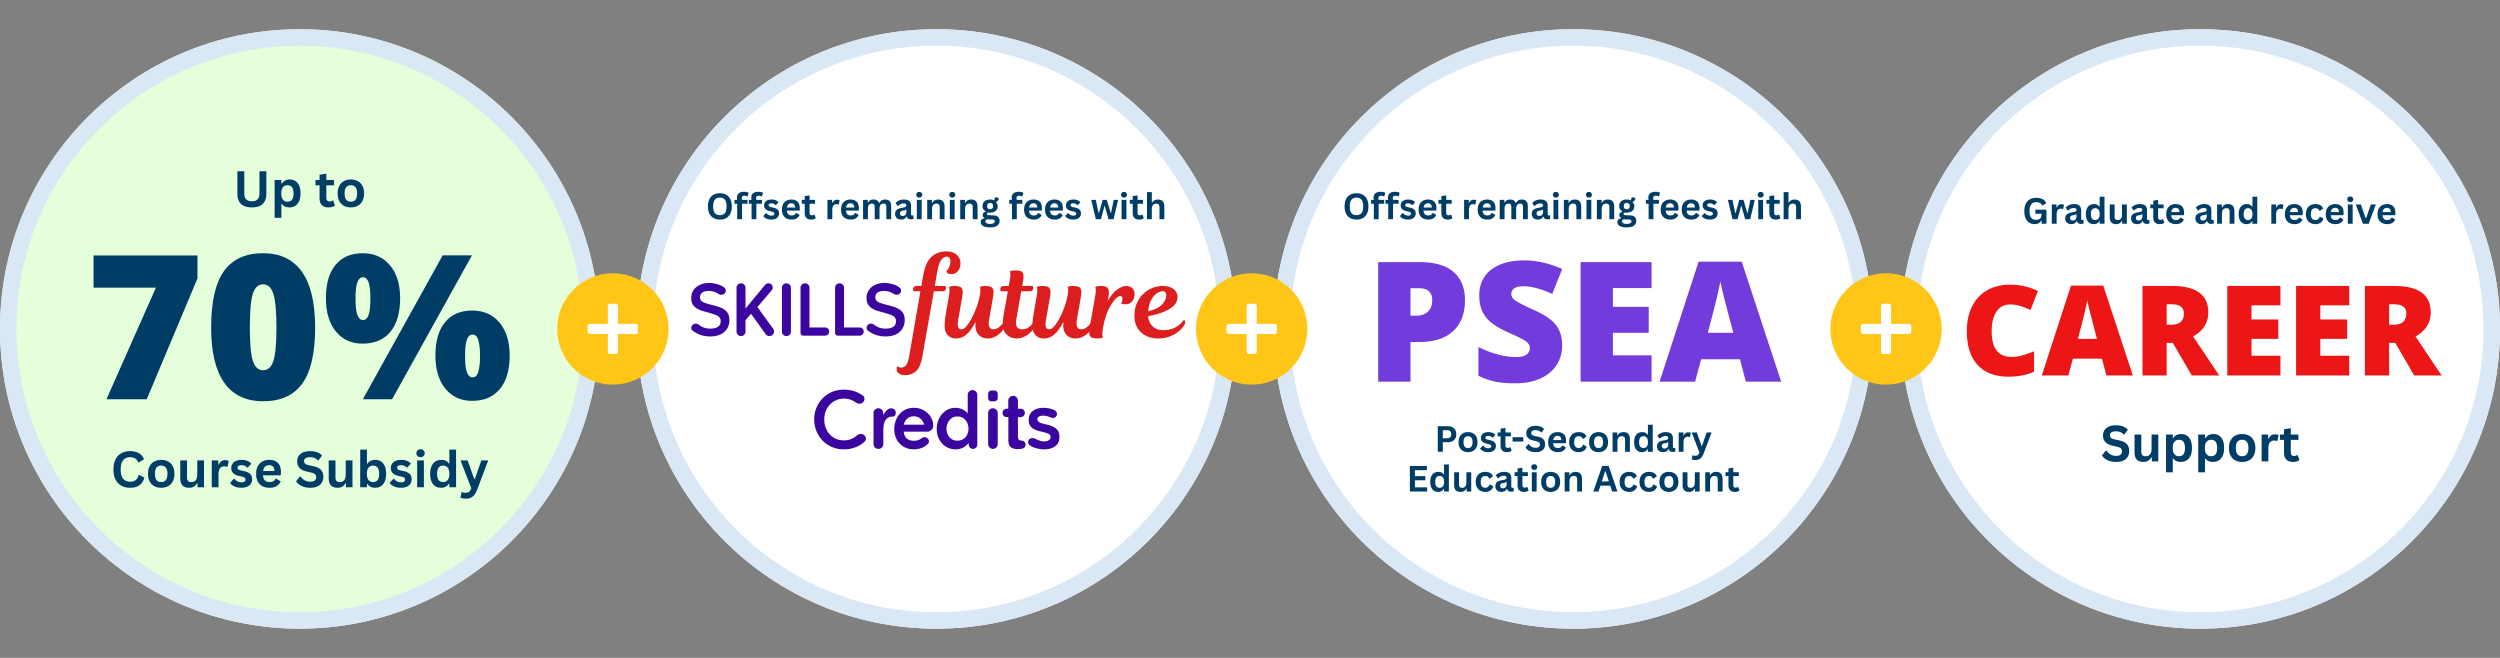 <svg xmlns="http://www.w3.org/2000/svg" width="2280" viewBox="0 0 1710 450" height="600" version="1.0"><rect x="0" y="0" width="1710" height="450" fill="#808080" stroke="none"/><defs><clipPath id="b"><path d="M0 19.988h410.023v410.024H0Zm0 0"/></clipPath><clipPath id="c"><path d="M205.012 19.988C91.785 19.988 0 111.778 0 225c0 113.223 91.785 205.012 205.012 205.012 113.222 0 205.011-91.79 205.011-205.012 0-113.223-91.789-205.012-205.011-205.012Zm0 0"/></clipPath><clipPath id="e"><path d="M0 .988h410.023v410.024H0Zm0 0"/></clipPath><clipPath id="f"><path d="M205.012.988C91.785.988 0 92.778 0 206c0 113.223 91.785 205.012 205.012 205.012 113.222 0 205.011-91.79 205.011-205.012C410.023 92.777 318.234.988 205.012.988Zm0 0"/></clipPath><clipPath id="d"><path d="M0 0h411v412H0z"/></clipPath><clipPath id="g"><path d="M0 19.988h410.012V430H0Zm0 0"/></clipPath><clipPath id="h"><path d="M205.004 19.988C91.785 19.988 0 111.773 0 224.992 0 338.215 91.785 430 205.004 430c113.223 0 205.008-91.785 205.008-205.008 0-113.219-91.785-205.004-205.008-205.004Zm0 0"/></clipPath><clipPath id="i"><path d="M435.473 19.988h410.023v410.024H435.473Zm0 0"/></clipPath><clipPath id="j"><path d="M640.484 19.988c-113.226 0-205.011 91.79-205.011 205.012 0 113.223 91.785 205.012 205.011 205.012 113.223 0 205.012-91.79 205.012-205.012 0-113.223-91.789-205.012-205.012-205.012Zm0 0"/></clipPath><clipPath id="l"><path d="M.473.988h410.023v410.024H.473Zm0 0"/></clipPath><clipPath id="m"><path d="M205.484.988C92.258.988.473 92.778.473 206c0 113.223 91.785 205.012 205.011 205.012 113.223 0 205.012-91.79 205.012-205.012C410.496 92.777 318.707.988 205.484.988Zm0 0"/></clipPath><clipPath id="k"><path d="M0 0h411v412H0z"/></clipPath><clipPath id="n"><path d="M435.473 19.988H845.48V430H435.473Zm0 0"/></clipPath><clipPath id="o"><path d="M640.477 19.988c-113.223 0-205.004 91.785-205.004 205.004 0 113.223 91.78 205.008 205.004 205.008 113.222 0 205.003-91.785 205.003-205.008 0-113.219-91.78-205.004-205.003-205.004Zm0 0"/></clipPath><clipPath id="p"><path d="M871.086 19.988h410.023v410.024H871.086Zm0 0"/></clipPath><clipPath id="q"><path d="M1076.098 19.988c-113.223 0-205.012 91.79-205.012 205.012 0 113.223 91.789 205.012 205.012 205.012 113.226 0 205.011-91.79 205.011-205.012 0-113.223-91.785-205.012-205.011-205.012Zm0 0"/></clipPath><clipPath id="s"><path d="M.086.988h410.023v410.024H.086Zm0 0"/></clipPath><clipPath id="t"><path d="M205.098.988C91.875.988.086 92.778.086 206c0 113.223 91.789 205.012 205.012 205.012 113.226 0 205.011-91.79 205.011-205.012C410.11 92.777 318.324.988 205.098.988Zm0 0"/></clipPath><clipPath id="r"><path d="M0 0h411v412H0z"/></clipPath><clipPath id="u"><path d="M871.086 19.988h410.012V430H871.086Zm0 0"/></clipPath><clipPath id="v"><path d="M1076.094 19.988c-113.223 0-205.008 91.785-205.008 205.004C871.086 338.215 962.87 430 1076.094 430c113.218 0 205.004-91.785 205.004-205.008 0-113.219-91.785-205.004-205.004-205.004Zm0 0"/></clipPath><clipPath id="w"><path d="M1299.977 19.988H1710v410.024h-410.023Zm0 0"/></clipPath><clipPath id="x"><path d="M1504.988 19.988c-113.222 0-205.011 91.79-205.011 205.012 0 113.223 91.789 205.012 205.011 205.012C1618.215 430.012 1710 338.222 1710 225c0-113.223-91.785-205.012-205.012-205.012Zm0 0"/></clipPath><clipPath id="z"><path d="M.977.988H411v410.024H.977Zm0 0"/></clipPath><clipPath id="A"><path d="M205.988.988C92.766.988.977 92.778.977 206c0 113.223 91.789 205.012 205.011 205.012C319.215 411.012 411 319.222 411 206 411 92.777 319.215.988 205.988.988Zm0 0"/></clipPath><clipPath id="y"><path d="M0 0h411v412H0z"/></clipPath><clipPath id="B"><path d="M1299.977 19.988h410.011V430h-410.011Zm0 0"/></clipPath><clipPath id="C"><path d="M1504.984 19.988c-113.222 0-205.007 91.785-205.007 205.004 0 113.223 91.785 205.008 205.007 205.008 113.22 0 205.004-91.785 205.004-205.008 0-113.219-91.785-205.004-205.004-205.004Zm0 0"/></clipPath><clipPath id="D"><path d="M381.113 186.91h76.184v76.18h-76.184Zm0 0"/></clipPath><clipPath id="E"><path d="M419.203 186.91c-21.035 0-38.09 17.05-38.09 38.09 0 21.04 17.055 38.09 38.09 38.09 21.04 0 38.094-17.05 38.094-38.09 0-21.04-17.055-38.09-38.094-38.09Zm0 0"/></clipPath><clipPath id="G"><path d="M.113.91h76.184v76.18H.113Zm0 0"/></clipPath><clipPath id="H"><path d="M38.203.91C17.168.91.113 17.96.113 39c0 21.04 17.055 38.09 38.09 38.09 21.04 0 38.094-17.05 38.094-38.09C76.297 17.96 59.242.91 38.203.91Zm0 0"/></clipPath><clipPath id="F"><path d="M0 0h77v78H0z"/></clipPath><clipPath id="I"><path d="M401.926 221h34.39v8h-34.39Zm0 0"/></clipPath><clipPath id="J"><path d="M415 207.719h8v34.39h-8Zm0 0"/></clipPath><clipPath id="K"><path d="M0 0h295v191H0z"/></clipPath><clipPath id="M"><path d="M2 .2h27V38H2Zm0 0"/></clipPath><clipPath id="N"><path d="M33 .2h27V37H33Zm0 0"/></clipPath><clipPath id="O"><path d="M64 .2h7V37h-7Zm0 0"/></clipPath><clipPath id="P"><path d="M77 .2h21V37H77Zm0 0"/></clipPath><clipPath id="Q"><path d="M101 .2h20V37h-20Zm0 0"/></clipPath><clipPath id="R"><path d="M122 .2h27V38h-27Zm0 0"/></clipPath><clipPath id="L"><path d="M0 0h150v48H0z"/></clipPath><clipPath id="T"><path d="M163 40h36.68v37H163Zm0 0"/></clipPath><clipPath id="S"><path d="M0 0h200v103H0z"/></clipPath><clipPath id="U"><path d="M818.066 186.91h76.184v76.18h-76.184Zm0 0"/></clipPath><clipPath id="V"><path d="M856.156 186.91c-21.035 0-38.09 17.05-38.09 38.09 0 21.04 17.055 38.09 38.09 38.09 21.04 0 38.094-17.05 38.094-38.09 0-21.04-17.055-38.09-38.094-38.09Zm0 0"/></clipPath><clipPath id="X"><path d="M.066.91H76.25v76.18H.066Zm0 0"/></clipPath><clipPath id="Y"><path d="M38.156.91C17.121.91.066 17.96.066 39c0 21.04 17.055 38.09 38.09 38.09 21.04 0 38.094-17.05 38.094-38.09C76.25 17.96 59.195.91 38.156.91Zm0 0"/></clipPath><clipPath id="W"><path d="M0 0h77v78H0z"/></clipPath><clipPath id="Z"><path d="M838.875 221h34.395v8h-34.395Zm0 0"/></clipPath><clipPath id="aa"><path d="M852 207.719h8v34.39h-8Zm0 0"/></clipPath><clipPath id="ab"><path d="M1251.969 186.91h76.183v76.18h-76.183Zm0 0"/></clipPath><clipPath id="ac"><path d="M1290.063 186.91c-21.04 0-38.094 17.05-38.094 38.09 0 21.04 17.054 38.09 38.093 38.09 21.04 0 38.09-17.05 38.09-38.09 0-21.04-17.05-38.09-38.09-38.09Zm0 0"/></clipPath><clipPath id="ae"><path d="M.969.91h76.183v76.18H.97Zm0 0"/></clipPath><clipPath id="af"><path d="M39.063.91C18.023.91.968 17.96.968 39c0 21.04 17.054 38.09 38.093 38.09 21.04 0 38.09-17.05 38.09-38.09 0-21.04-17.05-38.09-38.09-38.09Zm0 0"/></clipPath><clipPath id="ad"><path d="M0 0h78v78H0z"/></clipPath><clipPath id="ag"><path d="M1272.781 221h34.39v8h-34.39Zm0 0"/></clipPath><clipPath id="ah"><path d="M1286 207.719h8v34.39h-8Zm0 0"/></clipPath><clipPath id="a"><path d="M0 0h1710v450H0z"/></clipPath></defs><g clip-path="url(#a)"><g clip-path="url(#b)"><g clip-path="url(#c)"><g clip-path="url(#d)" transform="translate(0 19)"><g clip-path="url(#e)"><g clip-path="url(#f)"><path fill="#e5ffda" d="M0 .988h410.023v410.024H0Zm0 0"/></g></g></g></g></g><g clip-path="url(#g)"><g clip-path="url(#h)"><path fill="none" d="M205.004 19.988C91.785 19.988 0 111.773 0 224.992 0 338.215 91.785 430 205.004 430c113.223 0 205.008-91.785 205.008-205.008 0-113.219-91.785-205.004-205.008-205.004Zm0 0" stroke="#dae7f5" stroke-width="22.5"/></g></g><g clip-path="url(#i)"><g clip-path="url(#j)"><g clip-path="url(#k)" transform="translate(435 19)"><g clip-path="url(#l)"><g clip-path="url(#m)"><path fill="#fff" d="M.473.988h410.023v410.024H.473Zm0 0"/></g></g></g></g></g><g clip-path="url(#n)"><g clip-path="url(#o)"><path fill="none" d="M640.477 19.988c-113.223 0-205.004 91.785-205.004 205.004C435.473 338.215 527.254 430 640.477 430c113.222 0 205.004-91.785 205.004-205.008 0-113.219-91.782-205.004-205.004-205.004Zm0 0" stroke="#dae7f5" stroke-width="22.5"/></g></g><g clip-path="url(#p)"><g clip-path="url(#q)"><g clip-path="url(#r)" transform="translate(871 19)"><g clip-path="url(#s)"><g clip-path="url(#t)"><path fill="#fff" d="M.086.988h410.023v410.024H.086Zm0 0"/></g></g></g></g></g><g clip-path="url(#u)"><g clip-path="url(#v)"><path fill="none" d="M1076.094 19.988c-113.223 0-205.008 91.785-205.008 205.004C871.086 338.215 962.87 430 1076.094 430c113.219 0 205.004-91.785 205.004-205.008 0-113.219-91.785-205.004-205.004-205.004Zm0 0" stroke="#dae7f5" stroke-width="22.5"/></g></g><g clip-path="url(#w)"><g clip-path="url(#x)"><g clip-path="url(#y)" transform="translate(1299 19)"><g clip-path="url(#z)"><g clip-path="url(#A)"><path fill="#fff" d="M.977.988H411v410.024H.977Zm0 0"/></g></g></g></g></g><g clip-path="url(#B)"><g clip-path="url(#C)"><path fill="none" d="M1504.984 19.988c-113.222 0-205.007 91.785-205.007 205.004 0 113.223 91.785 205.008 205.007 205.008 113.22 0 205.004-91.785 205.004-205.008 0-113.219-91.785-205.004-205.004-205.004Zm0 0" stroke="#dae7f5" stroke-width="22.5"/></g></g><g clip-path="url(#D)"><g clip-path="url(#E)"><g clip-path="url(#F)" transform="translate(381 186)"><g clip-path="url(#G)"><g clip-path="url(#H)"><path fill="#ffc517" d="M.113.91h76.184v76.18H.113Zm0 0"/></g></g></g></g></g><g clip-path="url(#I)"><path fill="#fff" d="M434.75 228.453h-31.098c-1.039 0-1.726-.691-1.726-1.73v-3.453c0-1.04.687-1.727 1.726-1.727h31.098c1.035 0 1.727.687 1.727 1.727v3.453c0 1.039-.692 1.73-1.727 1.73Zm0 0"/></g><g clip-path="url(#J)"><path fill="#fff" d="M415.746 240.547v-31.102c0-1.035.692-1.726 1.727-1.726h3.457c1.035 0 1.726.691 1.726 1.726v31.102c0 1.035-.691 1.726-1.726 1.726h-3.457c-1.036 0-1.727-.691-1.727-1.726Zm0 0"/></g><g clip-path="url(#K)" fill="#003d66" transform="translate(58 124)"><path d="m14.81 149.11 33.813-76.328H5.983v-22.03H77.06v15.702L42.373 149.11ZM157.557 100.001c0 17.43-2.922 30.195-8.766 38.297-5.836 8.105-14.765 12.156-26.797 12.156-11.773 0-20.648-4.226-26.625-12.687-5.968-8.469-8.953-21.055-8.953-37.766 0-17.52 2.914-30.363 8.75-38.531 5.844-8.176 14.785-12.266 26.828-12.266 11.72 0 20.57 4.258 26.563 12.766 6 8.512 9 21.187 9 38.031Zm-44.656 0c0 11.137.691 18.793 2.078 22.969 1.394 4.18 3.734 6.265 7.015 6.265 3.32 0 5.664-2.156 7.032-6.468 1.375-4.313 2.062-11.899 2.062-22.766 0-10.914-.7-18.562-2.094-22.937-1.386-4.383-3.718-6.579-7-6.579-3.28 0-5.62 2.118-7.015 6.344-1.387 4.219-2.078 11.946-2.078 23.172ZM185.178 80.267c0 5.156.426 8.883 1.282 11.172.851 2.293 2.132 3.437 3.843 3.437 1.707 0 2.973-1.117 3.797-3.36.832-2.25 1.25-6 1.25-11.25 0-5.163-.418-8.894-1.25-11.187-.824-2.289-2.09-3.437-3.797-3.437-1.75 0-3.043 1.168-3.875 3.5-.836 2.336-1.25 6.043-1.25 11.125Zm30.516-.282c0 9.887-2.227 17.54-6.672 22.954-4.437 5.406-10.766 8.109-18.984 8.109-7.73 0-13.852-2.797-18.36-8.39-4.511-5.594-6.765-13.15-6.765-22.673 0-9.875 2.195-17.472 6.593-22.796 4.407-5.32 10.582-7.985 18.532-7.985 7.851 0 14.093 2.766 18.718 8.297 4.625 5.524 6.938 13.016 6.938 22.484Zm49.125-29.359-54.64 98.484h-20.016l54.64-98.484ZM260.1 119.47c0 5.168.426 8.898 1.281 11.187.852 2.293 2.13 3.438 3.829 3.438 1.937 0 3.273-1.313 4.015-3.938.738-2.632 1.11-6.195 1.11-10.687 0-4.488-.372-8.047-1.11-10.672-.742-2.633-2.078-3.953-4.015-3.953-1.75 0-3.043 1.172-3.875 3.515-.825 2.336-1.235 6.04-1.235 11.11Zm30.516-.266c0 9.836-2.235 17.461-6.703 22.875-4.47 5.406-10.793 8.11-18.97 8.11-7.718 0-13.839-2.797-18.358-8.391-4.512-5.594-6.766-13.125-6.766-22.594 0-9.883 2.195-17.488 6.594-22.812 4.406-5.32 10.582-7.985 18.53-7.985 7.864 0 14.11 2.766 18.735 8.297 4.625 5.524 6.938 13.024 6.938 22.5Zm0 0"/></g><path d="M172.273 141.85c-3.356 0-5.844-.796-7.47-2.39-1.616-1.594-2.421-3.953-2.421-7.078v-15.235h4.719v15.188c0 1.781.426 3.121 1.281 4.016.852.886 2.148 1.328 3.89 1.328 3.458 0 5.188-1.782 5.188-5.344v-15.188h4.719v15.235c0 3.125-.813 5.484-2.438 7.078-1.617 1.594-4.105 2.39-7.468 2.39ZM187.843 148.96v-25.828h4.61v2.39l.343.079c.551-.938 1.282-1.641 2.188-2.11.906-.476 1.972-.719 3.203-.719 1.476 0 2.77.356 3.875 1.063 1.101.7 1.96 1.762 2.578 3.187.613 1.43.922 3.196.922 5.297 0 2.106-.328 3.871-.984 5.297-.649 1.418-1.547 2.48-2.704 3.188-1.148.699-2.476 1.047-3.984 1.047-1.148 0-2.137-.188-2.969-.563-.836-.383-1.543-.984-2.125-1.797l-.343.063v9.406Zm8.75-11.016c1.383 0 2.43-.445 3.14-1.343.708-.907 1.063-2.333 1.063-4.282 0-1.937-.355-3.36-1.062-4.265-.711-.907-1.758-1.36-3.14-1.36-1.282 0-2.306.469-3.063 1.407-.75.93-1.125 2.335-1.125 4.218 0 1.887.375 3.297 1.125 4.235.757.93 1.78 1.39 3.062 1.39ZM227.926 137.132l1.188 3.406c-.5.418-1.133.742-1.89.969-.75.226-1.602.344-2.548.344-1.992 0-3.508-.54-4.547-1.625-1.03-1.083-1.546-2.657-1.546-4.72v-8.734h-2.797v-3.656h2.797v-3.594l4.625-.75v4.344h5.218v3.656h-5.218v8.407c0 .906.187 1.57.562 1.984.375.418.926.625 1.656.625.813 0 1.524-.219 2.14-.656ZM239.986 141.85c-1.805 0-3.387-.363-4.75-1.093-1.355-.739-2.406-1.82-3.156-3.25-.75-1.438-1.125-3.164-1.125-5.188 0-2.02.375-3.742 1.125-5.172.75-1.437 1.8-2.523 3.156-3.265 1.363-.739 2.945-1.11 4.75-1.11 1.789 0 3.367.371 4.734 1.11 1.364.742 2.422 1.828 3.172 3.265.758 1.43 1.14 3.153 1.14 5.172 0 2.024-.382 3.75-1.14 5.188-.75 1.43-1.808 2.511-3.172 3.25-1.367.73-2.945 1.094-4.734 1.094Zm0-3.906c2.852 0 4.281-1.875 4.281-5.625 0-1.937-.37-3.36-1.11-4.265-.73-.907-1.788-1.36-3.171-1.36-2.855 0-4.281 1.875-4.281 5.625s1.426 5.625 4.281 5.625ZM88.993 333.63c-2.242 0-4.218-.46-5.937-1.39-1.711-.937-3.047-2.336-4.016-4.203-.96-1.875-1.437-4.187-1.437-6.937 0-2.739.476-5.04 1.437-6.907.97-1.875 2.305-3.273 4.016-4.203 1.719-.937 3.695-1.406 5.937-1.406 2.344 0 4.332.46 5.97 1.375 1.644.906 2.816 2.305 3.515 4.187l-3.516 2.141-.422-.016c-.523-1.257-1.23-2.164-2.125-2.718-.898-.551-2.039-.828-3.422-.828-2.023 0-3.601.671-4.734 2.015-1.137 1.336-1.703 3.453-1.703 6.36 0 2.906.566 5.03 1.703 6.375 1.133 1.335 2.711 2 4.734 2 3.165 0 5.102-1.54 5.813-4.625h.422l3.547 1.859c-.668 2.312-1.809 4.047-3.422 5.203-1.606 1.148-3.727 1.719-6.36 1.719ZM110.257 333.63c-1.805 0-3.387-.363-4.75-1.093-1.356-.738-2.407-1.82-3.157-3.25-.75-1.437-1.125-3.164-1.125-5.187 0-2.02.375-3.743 1.125-5.172.75-1.438 1.801-2.524 3.157-3.266 1.363-.738 2.945-1.11 4.75-1.11 1.789 0 3.367.372 4.734 1.11 1.363.742 2.422 1.828 3.172 3.266.758 1.43 1.14 3.152 1.14 5.172 0 2.023-.382 3.75-1.14 5.187-.75 1.43-1.809 2.512-3.172 3.25-1.367.73-2.945 1.094-4.734 1.094Zm0-3.905c2.851 0 4.28-1.875 4.28-5.625 0-1.938-.37-3.36-1.108-4.266-.73-.906-1.79-1.36-3.172-1.36-2.856 0-4.282 1.876-4.282 5.626 0 3.75 1.426 5.625 4.282 5.625ZM129.347 333.63c-2.074 0-3.605-.562-4.594-1.687-.98-1.125-1.468-2.742-1.468-4.86v-12.171h4.625v11.594c0 1.125.238 1.949.718 2.469.489.511 1.239.765 2.25.765 1.27 0 2.258-.414 2.97-1.25.718-.844 1.077-2.164 1.077-3.969v-9.609h4.61v18.375h-4.422v-2.703l-.36-.078c-.586 1.054-1.304 1.84-2.156 2.36-.855.507-1.937.765-3.25.765ZM144.838 333.287v-18.375h4.468v2.734l.36.063c.437-1.02 1.015-1.77 1.734-2.25.727-.477 1.61-.719 2.64-.719 1.052 0 1.848.18 2.391.531l-.78 3.985-.36.062a5.536 5.536 0 0 0-.875-.25 4.554 4.554 0 0 0-1-.093c-1.293 0-2.278.453-2.953 1.359-.68.906-1.016 2.36-1.016 4.36v8.593ZM165.185 333.63c-1.25 0-2.403-.148-3.453-.437-1.043-.289-1.934-.691-2.672-1.203-.742-.52-1.29-1.113-1.64-1.781l2.577-2.766h.344c.613.824 1.336 1.446 2.172 1.86.832.406 1.734.609 2.703.609.906 0 1.582-.16 2.031-.484.457-.32.688-.786.688-1.391 0-.469-.168-.86-.5-1.172-.324-.312-.852-.562-1.578-.75l-2.438-.578c-1.824-.426-3.156-1.086-4-1.984-.836-.895-1.25-2.032-1.25-3.407 0-1.144.29-2.14.875-2.984.582-.844 1.406-1.488 2.469-1.937 1.062-.446 2.297-.672 3.703-.672 1.656 0 3.023.242 4.11.718 1.093.48 1.945 1.121 2.562 1.922l-2.469 2.657h-.328c-.512-.57-1.09-.989-1.734-1.25-.637-.27-1.352-.407-2.141-.407-1.812 0-2.719.57-2.719 1.703 0 .47.164.856.5 1.157.344.304.942.547 1.797.734l2.266.5c1.863.406 3.222 1.055 4.078 1.938.863.875 1.297 2.058 1.297 3.546 0 1.168-.293 2.2-.875 3.094-.574.887-1.406 1.57-2.5 2.047-1.086.477-2.375.719-3.875.719ZM191.689 325.146h-11.813c.133 1.594.586 2.758 1.36 3.485.781.73 1.844 1.094 3.187 1.094 1.063 0 1.922-.196 2.578-.594.657-.395 1.18-.992 1.579-1.797h.343l3.078 1.969a7.548 7.548 0 0 1-2.718 3.14c-1.211.793-2.828 1.188-4.86 1.188-1.898 0-3.539-.36-4.922-1.078-1.375-.72-2.437-1.79-3.187-3.22-.75-1.425-1.125-3.171-1.125-5.233 0-2.083.39-3.836 1.172-5.266.789-1.438 1.86-2.508 3.203-3.219 1.344-.707 2.851-1.062 4.531-1.062 2.602 0 4.594.695 5.969 2.078 1.383 1.375 2.078 3.398 2.078 6.062 0 .969-.031 1.719-.094 2.25Zm-3.953-2.984c-.055-1.406-.383-2.426-.985-3.062-.605-.633-1.492-.954-2.656-.954-2.336 0-3.703 1.34-4.11 4.016ZM212.349 333.63c-1.687 0-3.195-.21-4.516-.624-1.312-.414-2.406-.961-3.28-1.64-.876-.677-1.548-1.423-2.016-2.235l2.64-3.219h.422a8.378 8.378 0 0 0 2.797 2.594c1.125.648 2.441.969 3.953.969 1.29 0 2.266-.27 2.922-.813.656-.55.984-1.3.984-2.25 0-.582-.11-1.066-.328-1.453-.21-.395-.558-.727-1.047-1-.492-.281-1.152-.52-1.984-.719l-3.125-.719c-2.188-.5-3.82-1.328-4.89-2.484-1.075-1.164-1.61-2.676-1.61-4.531 0-1.375.344-2.582 1.031-3.625.688-1.051 1.688-1.864 3-2.438 1.32-.57 2.899-.86 4.735-.86 1.875 0 3.476.247 4.812.735a8.386 8.386 0 0 1 3.406 2.282l-2.39 3.265h-.422a6.647 6.647 0 0 0-2.36-1.625c-.886-.363-1.902-.547-3.046-.547-1.325 0-2.329.235-3.016.703-.688.461-1.031 1.102-1.031 1.922 0 .774.238 1.387.718 1.844.477.45 1.317.805 2.516 1.063l3.188.671c2.363.5 4.078 1.352 5.14 2.547 1.07 1.188 1.61 2.742 1.61 4.657 0 1.523-.329 2.851-.985 3.984-.656 1.125-1.648 2-2.969 2.625-1.312.613-2.933.922-4.859.922ZM230.897 333.63c-2.074 0-3.605-.562-4.594-1.687-.98-1.125-1.468-2.742-1.468-4.86v-12.171h4.625v11.594c0 1.125.238 1.949.718 2.469.489.511 1.239.765 2.25.765 1.27 0 2.258-.414 2.969-1.25.719-.844 1.078-2.164 1.078-3.969v-9.609h4.61v18.375h-4.422v-2.703l-.36-.078c-.586 1.054-1.304 1.84-2.156 2.36-.855.507-1.937.765-3.25.765ZM256.575 333.63c-2.344 0-4.09-.874-5.234-2.624l-.344.062v2.219h-4.61v-25.766h4.61v9.547l.344.078c.633-.882 1.379-1.535 2.234-1.953.863-.426 1.899-.64 3.11-.64 1.476 0 2.773.355 3.89 1.062 1.113.7 1.977 1.762 2.594 3.188.625 1.43.937 3.195.937 5.297 0 2.093-.324 3.855-.968 5.28-.637 1.43-1.524 2.497-2.657 3.204-1.136.7-2.437 1.047-3.906 1.047Zm-1.39-3.905c1.351 0 2.382-.454 3.093-1.36.707-.906 1.063-2.328 1.063-4.265 0-1.938-.356-3.36-1.063-4.266-.71-.906-1.742-1.36-3.094-1.36-1.304 0-2.335.47-3.093 1.407-.762.93-1.14 2.336-1.14 4.219 0 1.898.378 3.308 1.14 4.234.758.93 1.789 1.39 3.093 1.39ZM274.33 333.63c-1.25 0-2.401-.148-3.452-.437-1.043-.289-1.934-.691-2.672-1.203-.742-.52-1.29-1.113-1.64-1.781l2.577-2.766h.344c.613.824 1.336 1.446 2.172 1.86.832.406 1.734.609 2.703.609.906 0 1.582-.16 2.031-.484.457-.32.688-.786.688-1.391 0-.469-.168-.86-.5-1.172-.324-.312-.852-.562-1.578-.75l-2.438-.578c-1.824-.426-3.156-1.086-4-1.984-.836-.895-1.25-2.032-1.25-3.407 0-1.144.29-2.14.875-2.984.582-.844 1.407-1.488 2.469-1.937 1.063-.446 2.297-.672 3.703-.672 1.656 0 3.024.242 4.11.718 1.093.48 1.945 1.121 2.562 1.922l-2.469 2.657h-.328c-.512-.57-1.09-.989-1.734-1.25-.637-.27-1.352-.407-2.14-.407-1.813 0-2.72.57-2.72 1.703 0 .47.164.856.5 1.157.344.304.942.547 1.797.734l2.266.5c1.863.406 3.223 1.055 4.078 1.938.863.875 1.297 2.058 1.297 3.546 0 1.168-.293 2.2-.875 3.094-.574.887-1.406 1.57-2.5 2.047-1.086.477-2.375.719-3.875.719ZM287.632 312.709c-.836 0-1.512-.25-2.031-.75-.524-.508-.782-1.164-.782-1.969 0-.789.258-1.437.782-1.937.52-.508 1.195-.766 2.03-.766.552 0 1.04.121 1.47.36.437.23.773.546 1.015.953.239.406.36.87.36 1.39 0 .524-.121.992-.36 1.406a2.61 2.61 0 0 1-1.015.97c-.43.23-.918.343-1.47.343Zm-2.297 20.578v-18.375h4.61v18.375ZM301.652 333.63c-1.46 0-2.746-.347-3.86-1.046-1.117-.707-1.992-1.774-2.624-3.203-.625-1.426-.938-3.188-.938-5.281 0-2.094.32-3.852.969-5.282.644-1.426 1.539-2.492 2.687-3.203 1.157-.707 2.489-1.062 4-1.062 1.145 0 2.133.199 2.97.593.843.399 1.55 1.012 2.124 1.844l.36-.078v-9.39h4.609v25.765h-4.61v-2.375l-.359-.078a5.573 5.573 0 0 1-2.094 2.047c-.886.5-1.964.75-3.234.75Zm1.5-3.905c1.3 0 2.328-.461 3.078-1.391.758-.926 1.14-2.336 1.14-4.234 0-1.883-.382-3.29-1.14-4.22-.75-.937-1.777-1.405-3.078-1.405-1.355 0-2.39.453-3.11 1.359-.71.906-1.062 2.328-1.062 4.266 0 1.937.352 3.359 1.063 4.265.718.906 1.754 1.36 3.109 1.36ZM318.659 341.084a11.11 11.11 0 0 1-2.14-.188c-.637-.117-1.157-.277-1.563-.484l.734-3.719.313-.11c.27.145.609.259 1.015.345.414.093.844.14 1.281.14.739 0 1.352-.101 1.844-.297.5-.187.922-.511 1.266-.968.344-.45.648-1.07.922-1.86l-7.328-19.031h4.828l4.562 12.781h.406l4.438-12.781h4.703l-7.375 19.531c-.594 1.57-1.246 2.836-1.953 3.797-.7.969-1.531 1.68-2.5 2.14-.96.47-2.11.704-3.453.704ZM492.407 150.183c-1.606 0-3.024-.328-4.25-.985-1.23-.656-2.196-1.656-2.891-3-.687-1.343-1.031-3.015-1.031-5.015 0-2 .344-3.672 1.031-5.016.695-1.351 1.66-2.351 2.89-3 1.227-.656 2.645-.984 4.25-.984 1.602 0 3.016.328 4.235.984 1.219.649 2.172 1.649 2.86 3 .695 1.344 1.046 3.016 1.046 5.016s-.351 3.68-1.047 5.031c-.687 1.344-1.64 2.344-2.859 3-1.219.648-2.633.969-4.234.969Zm0-3c1.476 0 2.609-.473 3.39-1.422.782-.957 1.172-2.485 1.172-4.578 0-2.094-.39-3.617-1.172-4.578-.781-.957-1.914-1.438-3.39-1.438-1.5 0-2.649.48-3.438 1.438-.781.96-1.172 2.484-1.172 4.578 0 2.093.39 3.62 1.172 4.578.79.95 1.938 1.422 3.438 1.422ZM504.244 149.933v-10.578h-1.875v-2.641h1.875a6.48 6.48 0 0 1-.203-1.563c0-.843.187-1.562.562-2.156.383-.594.938-1.039 1.656-1.344.72-.312 1.57-.468 2.563-.468 1.457 0 2.547.25 3.266.75l-.766 2.437-.25.047c-.5-.351-1.137-.531-1.906-.531-.606 0-1.059.148-1.36.437-.293.293-.437.696-.437 1.203 0 .211.008.407.031.594.031.18.082.375.156.594h3.766v2.64h-3.766v10.579ZM514.073 149.933v-10.578h-1.875v-2.641h1.875a6.48 6.48 0 0 1-.203-1.563c0-.843.187-1.562.562-2.156.383-.594.938-1.039 1.657-1.344.718-.312 1.57-.468 2.562-.468 1.457 0 2.547.25 3.266.75l-.766 2.437-.25.047c-.5-.351-1.137-.531-1.906-.531-.606 0-1.059.148-1.36.437-.292.293-.437.696-.437 1.203 0 .211.008.407.031.594.031.18.082.375.156.594h3.766v2.64h-3.766v10.579ZM527.666 150.183a9.243 9.243 0 0 1-2.469-.313c-.75-.219-1.39-.508-1.922-.875-.531-.375-.93-.8-1.187-1.281l1.843-1.984h.25c.446.593.97 1.039 1.563 1.328a4.344 4.344 0 0 0 1.953.437c.645 0 1.129-.113 1.453-.344.332-.226.5-.554.5-.984 0-.344-.121-.625-.36-.844-.23-.226-.609-.406-1.14-.53l-1.75-.423c-1.312-.312-2.273-.785-2.875-1.422-.594-.644-.89-1.46-.89-2.453 0-.82.207-1.535.624-2.14.415-.614 1.004-1.079 1.766-1.391.77-.32 1.66-.484 2.672-.484 1.187 0 2.172.171 2.953.515.781.344 1.39.805 1.828 1.375l-1.765 1.922h-.235a3.471 3.471 0 0 0-1.25-.906 3.878 3.878 0 0 0-1.531-.297c-1.313 0-1.969.406-1.969 1.219 0 .343.117.625.36.843.25.211.68.383 1.296.516l1.625.36c1.344.292 2.32.757 2.938 1.39.625.637.937 1.484.937 2.547 0 .844-.21 1.586-.625 2.219-.417.636-1.015 1.133-1.796 1.484-.782.344-1.715.516-2.797.516ZM546.716 144.073h-8.484c.094 1.157.414 1.996.969 2.516.562.523 1.328.781 2.297.781.757 0 1.375-.14 1.843-.422.47-.28.848-.71 1.141-1.297h.25l2.203 1.422a5.371 5.371 0 0 1-1.969 2.25c-.867.575-2.023.86-3.468.86-1.368 0-2.547-.258-3.547-.782-.992-.52-1.758-1.289-2.297-2.312-.531-1.02-.797-2.27-.797-3.75 0-1.5.281-2.766.844-3.797.57-1.031 1.336-1.797 2.297-2.297.968-.508 2.054-.765 3.265-.765 1.864 0 3.29.496 4.281 1.484 1 .992 1.5 2.445 1.5 4.36 0 .687-.027 1.226-.078 1.609Zm-2.843-2.14c-.032-1-.266-1.727-.704-2.188-.437-.457-1.074-.687-1.906-.687-1.68 0-2.668.96-2.969 2.875ZM557.133 146.792l.86 2.453c-.356.293-.805.524-1.344.688a6.36 6.36 0 0 1-1.844.25c-1.437 0-2.527-.383-3.265-1.157-.743-.78-1.11-1.914-1.11-3.406v-6.265h-2.015v-2.641h2.015v-2.578l3.313-.531v3.109h3.75v2.64h-3.75v6.032c0 .656.133 1.137.406 1.437.27.293.664.438 1.188.438.593 0 1.109-.156 1.546-.469ZM565.973 149.933V136.73h3.219v1.968l.25.047c.32-.738.738-1.281 1.25-1.625.52-.344 1.148-.515 1.89-.515.75 0 1.32.132 1.72.39l-.563 2.86-.25.046a4.625 4.625 0 0 0-.625-.187 3.87 3.87 0 0 0-.735-.063c-.93 0-1.637.329-2.125.985-.48.648-.719 1.687-.719 3.125v6.172ZM587.122 144.073h-8.484c.094 1.157.414 1.996.969 2.516.562.523 1.328.781 2.296.781.758 0 1.375-.14 1.844-.422.469-.28.848-.71 1.14-1.297h.25l2.204 1.422a5.371 5.371 0 0 1-1.969 2.25c-.867.575-2.023.86-3.469.86-1.367 0-2.546-.258-3.546-.782-.993-.52-1.758-1.289-2.297-2.312-.532-1.02-.797-2.27-.797-3.75 0-1.5.281-2.766.844-3.797.57-1.031 1.336-1.797 2.296-2.297.97-.508 2.055-.765 3.266-.765 1.863 0 3.29.496 4.281 1.484 1 .992 1.5 2.445 1.5 4.36 0 .687-.027 1.226-.078 1.609Zm-2.844-2.14c-.03-1-.265-1.727-.703-2.188-.437-.457-1.074-.687-1.906-.687-1.68 0-2.668.96-2.969 2.875ZM590.336 149.933V136.73h3.188v1.765l.25.047c.425-.707.925-1.226 1.5-1.562.582-.332 1.328-.5 2.234-.5.988 0 1.785.199 2.39.593.614.399 1.063.977 1.344 1.735h.25c.407-.79.926-1.375 1.563-1.75.644-.383 1.445-.578 2.406-.578 2.738 0 4.11 1.527 4.11 4.578v8.875h-3.313v-8.469c0-.77-.152-1.328-.453-1.672-.305-.344-.793-.516-1.469-.516-1.824 0-2.734 1.22-2.734 3.657v7h-3.313v-8.469c0-.77-.156-1.328-.468-1.672-.305-.344-.79-.516-1.454-.516-.855 0-1.523.29-2 .86-.48.574-.718 1.48-.718 2.719v7.078ZM616.413 150.183c-.843 0-1.578-.157-2.203-.469a3.4 3.4 0 0 1-1.437-1.36c-.336-.601-.5-1.331-.5-2.187 0-.781.164-1.437.5-1.969.343-.53.863-.96 1.562-1.297.707-.343 1.625-.601 2.75-.78.79-.134 1.39-.274 1.797-.423.414-.156.695-.328.844-.515.144-.188.219-.43.219-.735 0-.414-.153-.734-.454-.953-.293-.226-.78-.344-1.468-.344-.73 0-1.43.168-2.094.5a5.516 5.516 0 0 0-1.719 1.282h-.25l-1.375-2.094a6.968 6.968 0 0 1 2.438-1.734c.968-.414 2.023-.625 3.172-.625 1.75 0 3.015.37 3.796 1.109.782.742 1.172 1.793 1.172 3.156v5.735c0 .593.258.89.782.89.195 0 .39-.035.578-.11l.172.048.234 2.312c-.18.125-.434.227-.766.297-.324.07-.683.11-1.078.11-.793 0-1.414-.149-1.86-.454-.437-.3-.75-.773-.937-1.422l-.25-.03c-.648 1.374-1.855 2.062-3.625 2.062Zm1.063-2.469c.758 0 1.367-.254 1.828-.766.457-.52.687-1.238.687-2.156v-1.344l-.218-.047c-.2.157-.461.293-.782.407-.324.105-.789.21-1.39.312-.719.117-1.242.32-1.563.61-.312.293-.468.703-.468 1.234 0 .574.164 1.012.5 1.312.332.293.8.438 1.406.438ZM628.759 135.151c-.606 0-1.094-.18-1.469-.546-.375-.364-.562-.832-.562-1.407 0-.562.187-1.023.562-1.39.375-.364.863-.547 1.469-.547.394 0 .75.086 1.062.25.313.168.551.398.719.687.176.293.266.625.266 1s-.09.715-.266 1.016a1.744 1.744 0 0 1-.719.687c-.312.168-.668.25-1.062.25Zm-1.656 14.782V136.73h3.312v13.203ZM634.214 149.933V136.73h3.187v1.937l.25.063c.82-1.5 2.157-2.25 4-2.25 1.52 0 2.633.418 3.344 1.25.719.824 1.078 2.03 1.078 3.625v8.578h-3.312v-8.172c0-.883-.18-1.52-.531-1.906-.356-.383-.918-.579-1.688-.579-.95 0-1.687.31-2.219.922-.53.618-.797 1.586-.797 2.907v6.828ZM651.338 135.151c-.605 0-1.094-.18-1.469-.546-.375-.364-.562-.832-.562-1.407 0-.562.187-1.023.562-1.39.375-.364.864-.547 1.47-.547.394 0 .75.086 1.062.25.312.168.55.398.718.687.176.293.266.625.266 1s-.09.715-.266 1.016a1.744 1.744 0 0 1-.718.687c-.313.168-.668.25-1.063.25Zm-1.656 14.782V136.73h3.312v13.203ZM656.793 149.933V136.73h3.188v1.937l.25.063c.82-1.5 2.156-2.25 4-2.25 1.52 0 2.633.418 3.344 1.25.718.824 1.078 2.03 1.078 3.625v8.578h-3.313v-8.172c0-.883-.18-1.52-.531-1.906-.355-.383-.918-.579-1.688-.579-.949 0-1.687.31-2.218.922-.532.618-.797 1.586-.797 2.907v6.828ZM677.199 155.542c-2.18 0-3.79-.324-4.828-.969-1.032-.636-1.547-1.527-1.547-2.672 0-.687.219-1.257.656-1.703.445-.437 1.086-.734 1.922-.89v-.25c-.45-.27-.773-.57-.969-.907-.199-.332-.297-.718-.297-1.156 0-1.062.692-1.773 2.078-2.14v-.25c-.71-.407-1.246-.91-1.609-1.516-.355-.602-.531-1.332-.531-2.188 0-.875.195-1.644.594-2.312.406-.664.992-1.18 1.765-1.547.781-.375 1.719-.562 2.813-.562 1.093 0 1.968.195 2.625.578.406-.594.64-1.274.703-2.047l.25-.156 2.39.578c-.074.636-.261 1.168-.562 1.593-.293.43-.75.81-1.375 1.141v.266c.75.656 1.125 1.57 1.125 2.734 0 .813-.203 1.543-.61 2.188-.406.648-1 1.156-1.78 1.53-.782.376-1.704.563-2.766.563h-.516c-.312-.02-.539-.03-.672-.03-.304 0-.543.085-.719.25a.845.845 0 0 0-.25.624c0 .281.11.5.329.656.226.157.562.243 1 .25l2.953.11c2.914.093 4.375 1.355 4.375 3.781 0 .852-.22 1.61-.657 2.266-.43.664-1.132 1.195-2.109 1.593-.969.395-2.23.594-3.781.594Zm.047-12.406c.633 0 1.129-.188 1.484-.563.363-.375.547-.91.547-1.609 0-.688-.184-1.219-.547-1.594-.355-.375-.851-.562-1.484-.562-.657 0-1.164.187-1.516.562-.344.375-.516.906-.516 1.594 0 .71.172 1.25.516 1.625.352.367.86.547 1.516.547Zm-.047 10c1.133 0 1.957-.164 2.469-.485.52-.324.78-.742.78-1.25 0-.418-.136-.726-.405-.921-.262-.188-.68-.293-1.25-.313l-2.61-.11c-.086 0-.168-.007-.25-.015a1.407 1.407 0 0 0-.219-.016c-.554 0-.976.118-1.265.36-.293.238-.438.57-.438 1 0 .55.266.976.797 1.281.531.313 1.328.469 2.39.469ZM692.182 149.933v-10.578h-1.875v-2.641h1.875a6.48 6.48 0 0 1-.203-1.563c0-.843.187-1.562.562-2.156.383-.594.938-1.039 1.657-1.344.718-.312 1.57-.468 2.562-.468 1.457 0 2.547.25 3.266.75l-.766 2.437-.25.047c-.5-.351-1.136-.531-1.906-.531-.605 0-1.059.148-1.36.437-.292.293-.437.696-.437 1.203 0 .211.008.407.031.594.032.18.082.375.157.594h3.765v2.64h-3.765v10.579ZM712.327 144.073h-8.485c.094 1.157.414 1.996.969 2.516.562.523 1.328.781 2.297.781.758 0 1.375-.14 1.844-.422.468-.28.847-.71 1.14-1.297h.25l2.203 1.422a5.371 5.371 0 0 1-1.968 2.25c-.868.575-2.024.86-3.47.86-1.366 0-2.546-.258-3.546-.782-.992-.52-1.758-1.289-2.297-2.312-.531-1.02-.797-2.27-.797-3.75 0-1.5.281-2.766.844-3.797.57-1.031 1.336-1.797 2.297-2.297.969-.508 2.054-.765 3.265-.765 1.864 0 3.29.496 4.282 1.484 1 .992 1.5 2.445 1.5 4.36 0 .687-.028 1.226-.078 1.609Zm-2.844-2.14c-.031-1-.266-1.727-.703-2.188-.438-.457-1.075-.687-1.907-.687-1.68 0-2.668.96-2.968 2.875ZM726.681 144.073h-8.484c.093 1.157.414 1.996.968 2.516.563.523 1.329.781 2.297.781.758 0 1.375-.14 1.844-.422.469-.28.848-.71 1.14-1.297h.25l2.204 1.422a5.371 5.371 0 0 1-1.969 2.25c-.867.575-2.023.86-3.469.86-1.367 0-2.547-.258-3.547-.782-.992-.52-1.757-1.289-2.296-2.312-.532-1.02-.797-2.27-.797-3.75 0-1.5.281-2.766.843-3.797.57-1.031 1.336-1.797 2.297-2.297.97-.508 2.055-.765 3.266-.765 1.863 0 3.289.496 4.281 1.484 1 .992 1.5 2.445 1.5 4.36 0 .687-.027 1.226-.078 1.609Zm-2.844-2.14c-.03-1-.265-1.727-.703-2.188-.437-.457-1.074-.687-1.906-.687-1.68 0-2.668.96-2.969 2.875ZM734.16 150.183a9.243 9.243 0 0 1-2.468-.313c-.75-.219-1.39-.508-1.922-.875-.531-.375-.93-.8-1.187-1.281l1.843-1.984h.25c.446.593.97 1.039 1.563 1.328a4.344 4.344 0 0 0 1.953.437c.644 0 1.129-.113 1.453-.344.332-.226.5-.554.5-.984 0-.344-.121-.625-.36-.844-.23-.226-.609-.406-1.14-.53l-1.75-.423c-1.312-.312-2.273-.785-2.875-1.422-.594-.644-.89-1.46-.89-2.453 0-.82.206-1.535.624-2.14.414-.614 1.004-1.079 1.766-1.391.77-.32 1.66-.484 2.672-.484 1.187 0 2.172.171 2.953.515.781.344 1.39.805 1.828 1.375l-1.765 1.922h-.235a3.471 3.471 0 0 0-1.25-.906 3.878 3.878 0 0 0-1.531-.297c-1.313 0-1.969.406-1.969 1.219 0 .343.117.625.36.843.25.211.68.383 1.296.516l1.625.36c1.344.292 2.32.757 2.938 1.39.625.637.937 1.484.937 2.547 0 .844-.21 1.586-.625 2.219-.418.636-1.015 1.133-1.796 1.484-.782.344-1.715.516-2.797.516ZM753.04 149.933h-3.484l-3.125-13.203h3.078l1.938 8.921h.25l2.516-8.921h2.859l2.61 8.921h.25l1.859-8.921h3l-3.11 13.203h-3.468l-2.516-8.985h-.25ZM768.82 135.151c-.605 0-1.093-.18-1.468-.546-.375-.364-.563-.832-.563-1.407 0-.562.188-1.023.563-1.39.375-.364.863-.547 1.468-.547.395 0 .75.086 1.063.25.312.168.55.398.719.687.176.293.265.625.265 1s-.09.715-.265 1.016a1.744 1.744 0 0 1-.719.687c-.313.168-.668.25-1.063.25Zm-1.656 14.782V136.73h3.313v13.203ZM781.479 146.792l.86 2.453c-.356.293-.805.524-1.345.688a6.36 6.36 0 0 1-1.843.25c-1.438 0-2.528-.383-3.266-1.157-.742-.78-1.11-1.914-1.11-3.406v-6.265h-2.015v-2.641h2.016v-2.578l3.312-.531v3.109h3.75v2.64h-3.75v6.032c0 .656.133 1.137.406 1.437.27.293.665.438 1.188.438.594 0 1.11-.156 1.547-.469ZM784.536 149.933v-18.5h3.312v7.015l.25.047c.438-.644.973-1.14 1.61-1.484.644-.352 1.414-.531 2.312-.531 2.914 0 4.375 1.652 4.375 4.953v8.5h-3.312v-8.078c0-.907-.184-1.563-.547-1.97-.356-.405-.914-.609-1.672-.609-.93 0-1.664.313-2.203.938-.543.617-.813 1.578-.813 2.89v6.829Zm0 0" fill="#003d66"/><g clip-path="url(#L)" transform="translate(470 193)"><g clip-path="url(#M)"><path d="M28.919 25.942c0 2.137-.508 4.054-1.516 5.75-1.011 1.699-2.496 3.031-4.453 4-1.96.957-4.343 1.437-7.156 1.437-2.605 0-4.934-.39-6.984-1.172-2.043-.78-3.813-1.796-5.313-3.046-.46-.364-.687-.883-.687-1.563 0-.852.312-1.562.937-2.125.625-.57 1.317-.86 2.078-.86.832 0 1.582.278 2.25.829 1.07.824 2.227 1.46 3.469 1.906 1.238.45 2.672.672 4.297.672 2.351 0 4.125-.438 5.312-1.313 1.196-.875 1.797-2.109 1.797-3.703 0-1.218-.34-2.172-1.015-2.86-.668-.687-1.68-1.265-3.032-1.733-1.343-.477-3.043-.993-5.093-1.547a77.885 77.885 0 0 1-3.828-1.125 15.227 15.227 0 0 1-3.579-1.657 7.974 7.974 0 0 1-2.609-2.671c-.656-1.102-.984-2.516-.984-4.235 0-2.164.539-4.02 1.625-5.562C5.517 3.813 6.989 2.62 8.857 1.786 10.72.942 12.817.52 15.153.52c1.008 0 2.157.125 3.438.375 1.281.242 2.516.59 3.703 1.047 1.195.46 2.188 1.012 2.969 1.656.781.637 1.172 1.352 1.172 2.14 0 .868-.309 1.563-.922 2.094-.606.532-1.278.797-2.016.797-.762 0-1.496-.226-2.203-.687a13.122 13.122 0 0 0-2.969-1.406c-1.023-.344-2.156-.516-3.406-.516-2.117 0-3.664.39-4.64 1.172-.981.781-1.47 1.828-1.47 3.14 0 1.043.298 1.86.891 2.454.602.593 1.532 1.101 2.782 1.515 1.257.418 2.835.871 4.734 1.36 1.344.335 2.703.714 4.078 1.14 1.375.43 2.633.996 3.781 1.703a7.974 7.974 0 0 1 2.782 2.828c.707 1.18 1.062 2.715 1.062 4.61Zm0 0" fill="#3b069f"/></g><g clip-path="url(#N)"><path d="M33.784 3.864c0-.852.297-1.578.891-2.172a2.937 2.937 0 0 1 2.172-.906c.863 0 1.594.304 2.187.906.594.594.891 1.32.891 2.172v14.172L53.331 1.848c.551-.707 1.317-1.062 2.297-1.062.883 0 1.586.304 2.11.906.52.594.78 1.258.78 1.984 0 .711-.23 1.34-.687 1.89l-9.781 11.47 10.781 14.812c.395.586.594 1.2.594 1.844 0 .824-.293 1.558-.875 2.203-.574.648-1.32.969-2.234.969-1.106 0-1.965-.43-2.578-1.297L43.69 21.629l-3.766 4.39v7.767a3 3 0 0 1-.89 2.187c-.594.594-1.325.89-2.188.89-.856 0-1.578-.296-2.172-.89a3 3 0 0 1-.89-2.187Zm0 0" fill="#3b069f"/></g><g clip-path="url(#O)"><path d="M67.957.786c.833 0 1.547.304 2.141.906.594.594.89 1.304.89 2.125v30.015c0 .825-.296 1.54-.89 2.141-.594.594-1.336.89-2.219.89a2.915 2.915 0 0 1-2.14-.89c-.594-.602-.89-1.316-.89-2.14V3.816c0-.82.3-1.531.905-2.125a3.039 3.039 0 0 1 2.203-.906Zm0 0" fill="#3b069f"/></g><g clip-path="url(#P)"><path d="M77.56 3.864c0-.852.296-1.578.89-2.172a2.937 2.937 0 0 1 2.172-.906c.863 0 1.594.304 2.187.906.594.594.891 1.32.891 2.172v27.125h10.656c.79 0 1.453.265 1.985.797.539.53.812 1.199.812 2 0 .761-.273 1.418-.812 1.968-.532.555-1.196.828-1.985.828H79.434c-.492 0-.93-.187-1.312-.562-.375-.383-.563-.82-.563-1.313Zm0 0" fill="#3b069f"/></g><g clip-path="url(#Q)"><path d="M101.192 3.864c0-.852.296-1.578.89-2.172a2.937 2.937 0 0 1 2.172-.906c.863 0 1.594.304 2.188.906.593.594.89 1.32.89 2.172v27.125h10.656c.79 0 1.454.265 1.985.797.539.53.812 1.199.812 2 0 .761-.273 1.418-.812 1.968-.531.555-1.196.828-1.985.828h-14.921c-.493 0-.93-.187-1.313-.562-.375-.383-.562-.82-.562-1.313Zm0 0" fill="#3b069f"/></g><g clip-path="url(#R)"><path d="M148.824 25.942c0 2.137-.508 4.054-1.516 5.75-1.012 1.699-2.496 3.031-4.453 4-1.961.957-4.344 1.437-7.156 1.437-2.606 0-4.934-.39-6.985-1.172-2.043-.78-3.812-1.796-5.312-3.046-.461-.364-.688-.883-.688-1.563 0-.852.313-1.562.938-2.125.625-.57 1.316-.86 2.078-.86.832 0 1.582.278 2.25.829 1.07.824 2.227 1.46 3.469 1.906 1.238.45 2.672.672 4.297.672 2.351 0 4.125-.438 5.312-1.313 1.195-.875 1.797-2.109 1.797-3.703 0-1.218-.34-2.172-1.016-2.86-.668-.687-1.68-1.265-3.03-1.733-1.345-.477-3.044-.993-5.095-1.547a77.885 77.885 0 0 1-3.828-1.125 15.227 15.227 0 0 1-3.578-1.657 7.974 7.974 0 0 1-2.61-2.671c-.656-1.102-.984-2.516-.984-4.235 0-2.164.54-4.02 1.625-5.562 1.082-1.551 2.555-2.743 4.422-3.578C130.625.942 132.722.52 135.058.52c1.008 0 2.156.125 3.438.375 1.28.242 2.515.59 3.703 1.047 1.195.46 2.187 1.012 2.968 1.656.782.637 1.172 1.352 1.172 2.14 0 .868-.308 1.563-.922 2.094-.605.532-1.277.797-2.015.797-.762 0-1.496-.226-2.203-.687a13.122 13.122 0 0 0-2.969-1.406c-1.023-.344-2.156-.516-3.406-.516-2.117 0-3.664.39-4.64 1.172-.981.781-1.47 1.828-1.47 3.14 0 1.043.297 1.86.891 2.454.602.593 1.531 1.101 2.781 1.515 1.258.418 2.836.871 4.735 1.36 1.343.335 2.703.714 4.078 1.14 1.375.43 2.633.996 3.781 1.703a7.974 7.974 0 0 1 2.781 2.828c.707 1.18 1.063 2.715 1.063 4.61Zm0 0" fill="#3b069f"/></g></g><g clip-path="url(#S)" transform="translate(612 155)"><path d="M14.913 40.63h3.296l1.22-7.032c1.05-6.07 2.94-10.363 5.671-12.875 2.727-2.508 6.125-3.766 10.188-3.766 3.25 0 5.675.813 7.28 2.438 1.602 1.625 2.407 3.515 2.407 5.672 0 2.199-.59 3.992-1.766 5.375-1.168 1.386-2.683 2.078-4.546 2.078-1.293 0-2.204-.285-2.735-.86-.523-.57-.781-.859-.781-.859l.75-.89c.5-.602.988-1.442 1.469-2.516.476-1.082.718-2.317.718-3.703 0-1.094-.265-1.891-.796-2.391-.524-.508-1.188-.766-2-.766-1.094 0-2.23.72-3.407 2.157-1.168 1.437-2.09 4.07-2.765 7.89l-1.72 10.047h7.173s.082.137.25.406c.164.262.25.625.25 1.094 0 .625-.203 1.133-.61 1.516-.406.386-1.015.578-1.828.578h-5.875l-7.89 44.765c-.825 4.688-2.227 7.961-4.203 9.829-1.989 1.863-4.516 2.796-7.579 2.796-1.863 0-3.296-.398-4.296-1.187-1-.781-1.5-1.75-1.5-2.906 0-.762.093-1.29.28-1.578l.282-.422.688.468c.46.313 1.07.47 1.828.47 1.343 0 2.468-.544 3.375-1.626.906-1.074 1.601-3.047 2.078-5.922l7.75-44.687h-4.594l-.25-.39c-.164-.27-.25-.645-.25-1.126 0-.625.219-1.125.656-1.5.43-.383 1.024-.578 1.782-.578Zm0 0" fill="#dd1e1e"/><path d="M55.233 67.535v-1.109c0-.406.023-.848.078-1.328-1.055 2.055-2.133 3.824-3.234 5.312-1.48 2.055-3.047 3.586-4.703 4.594-1.649 1-3.45 1.5-5.407 1.5-2.398 0-4.304-.766-5.718-2.297-1.407-1.531-2.11-3.539-2.11-6.031 0-1.332.063-2.664.188-4 .117-1.344.34-2.945.672-4.813l2.078-11.921c.383-2.25.492-3.836.328-4.766-.168-.938-.25-1.406-.25-1.406s.285-.102.86-.313c.57-.219 1.53-.328 2.874-.328 2.77 0 4.453.555 5.047 1.656.602 1.094.691 2.914.266 5.453l-2.875 16.563c-.336 2.062-.29 3.574.14 4.531.426.95 1.164 1.422 2.22 1.422.82 0 1.687-.437 2.593-1.312.906-.883 1.812-2.047 2.719-3.485 1.05-1.582 2.054-3.426 3.015-5.531a66.445 66.445 0 0 0 2.578-6.594c.77-2.3 1.32-4.504 1.657-6.61.332-1.956.414-3.35.25-4.187-.168-.843-.25-1.265-.25-1.265s.285-.102.859-.313c.57-.219 1.531-.328 2.875-.328 2.77 0 4.453.555 5.047 1.656.601 1.094.691 2.914.265 5.453L64.5 63.942c-.344 2.156-.243 3.75.312 4.78.55 1.024 1.473 1.532 2.766 1.532 1.238 0 2.578-.555 4.015-1.672 1.438-1.125 2.61-2.644 3.516-4.562.477 0 .848.148 1.11.437.269.281.35.758.25 1.422-.188.961-.633 2.04-1.329 3.234-.687 1.2-1.61 2.36-2.765 3.485a15.482 15.482 0 0 1-3.938 2.797c-1.48.742-3.086 1.11-4.812 1.11-2.48 0-4.5-.774-6.063-2.329-1.555-1.55-2.328-3.766-2.328-6.64Zm0 0" fill="#dd1e1e"/><path d="M74.602 40.63h3.375l.719-3.876c.437-2.25.554-3.836.36-4.766l-.282-1.406s.285-.101.86-.312c.57-.219 1.53-.328 2.874-.328 2.77 0 4.461.554 5.078 1.656.625 1.094.696 2.906.22 5.437l-.641 3.594h7.109s.082.137.25.406c.164.262.25.625.25 1.094 0 .625-.203 1.133-.61 1.516-.406.386-1.015.578-1.828.578h-5.812L83.07 63.942c-.336 1.968-.156 3.515.531 4.64.695 1.117 1.883 1.672 3.563 1.672 2.062 0 3.82-.664 5.28-2 1.458-1.344 2.567-2.754 3.329-4.234.476 0 .848.156 1.11.468.269.313.331.778.187 1.391-.336 1.438-1.164 2.984-2.485 4.64-1.312 1.65-2.937 3.06-4.875 4.235-1.937 1.168-4.054 1.75-6.343 1.75-2.637 0-4.875-.86-6.72-2.578-1.831-1.727-2.75-4.023-2.75-6.89 0-.813.048-1.837.142-3.079.093-1.25.308-2.781.64-4.594l2.656-15.14h-4.671l-.25-.39c-.165-.27-.25-.645-.25-1.126 0-.625.218-1.125.656-1.5.43-.383 1.023-.578 1.781-.578Zm0 0" fill="#dd1e1e"/><path d="M115.288 67.535v-1.109c0-.406.024-.848.078-1.328-1.054 2.055-2.133 3.824-3.234 5.312-1.48 2.055-3.047 3.586-4.703 4.594-1.649 1-3.45 1.5-5.406 1.5-2.399 0-4.305-.766-5.72-2.297-1.405-1.531-2.109-3.539-2.109-6.031 0-1.332.063-2.664.188-4 .117-1.344.34-2.945.672-4.813l2.078-11.921c.383-2.25.492-3.836.328-4.766-.168-.938-.25-1.406-.25-1.406s.285-.102.86-.313c.57-.219 1.53-.328 2.874-.328 2.77 0 4.454.555 5.047 1.656.602 1.094.692 2.914.266 5.453l-2.875 16.563c-.336 2.062-.29 3.574.14 4.531.426.95 1.165 1.422 2.22 1.422.82 0 1.687-.437 2.593-1.312.906-.883 1.813-2.047 2.719-3.485 1.05-1.582 2.054-3.426 3.015-5.531a66.445 66.445 0 0 0 2.579-6.594c.77-2.3 1.32-4.504 1.656-6.61.332-1.956.414-3.35.25-4.187-.168-.843-.25-1.265-.25-1.265s.285-.102.86-.313c.57-.219 1.53-.328 2.874-.328 2.77 0 4.453.555 5.047 1.656.602 1.094.691 2.914.266 5.453l-2.797 16.204c-.344 2.156-.242 3.75.312 4.78.551 1.024 1.473 1.532 2.766 1.532 1.238 0 2.578-.555 4.016-1.672 1.437-1.125 2.609-2.644 3.515-4.562.477 0 .848.148 1.11.437.27.281.351.758.25 1.422-.188.961-.633 2.04-1.329 3.234-.687 1.2-1.609 2.36-2.765 3.485a15.482 15.482 0 0 1-3.938 2.797c-1.48.742-3.086 1.11-4.812 1.11-2.48 0-4.5-.774-6.063-2.329-1.554-1.55-2.328-3.766-2.328-6.64Zm0 0" fill="#dd1e1e"/><path d="m146.22 47.738-.578 3.157c2.289-3.875 4.562-6.551 6.812-8.032 2.25-1.488 4.188-2.234 5.813-2.234 1.77 0 3.171.48 4.203 1.438 1.031.96 1.547 2.343 1.547 4.156 0 2.012-.555 3.664-1.657 4.953-1.105 1.293-2.543 1.937-4.312 1.937-.906 0-1.672-.07-2.297-.218-.617-.145-.922-.219-.922-.219l.453-1.063c.313-.718.469-1.554.469-2.515 0-1.05-.5-1.578-1.5-1.578-.574 0-1.266.289-2.078.86-.813.573-1.82 1.698-3.016 3.374a32.767 32.767 0 0 0-2.578 4.203c-.812 1.555-1.578 3.453-2.297 5.703-.719 2.243-1.367 5.059-1.937 8.453-.336 2.106-.418 3.59-.25 4.454.164.867.25 1.296.25 1.296l-.86.329c-.574.21-1.53.312-2.875.312-2.773 0-4.453-.562-5.047-1.687-.601-1.125-.69-2.93-.265-5.422l3.812-21.953c.375-2.25.477-3.836.313-4.766-.168-.938-.25-1.406-.25-1.406s.285-.102.86-.313c.57-.219 1.53-.328 2.874-.328 2.77 0 4.453.59 5.047 1.766.602 1.168.692 2.949.266 5.343Zm0 0" fill="#dd1e1e"/><g clip-path="url(#T)"><path d="M180.153 76.504c-3.105 0-5.89-.617-8.359-1.86-2.46-1.25-4.383-3.03-5.766-5.343-1.394-2.32-2.093-5.086-2.093-8.297 0-3.156.554-6 1.656-8.531 1.094-2.54 2.562-4.68 4.406-6.422 1.844-1.75 3.899-3.086 6.172-4.016a18.167 18.167 0 0 1 7-1.406c2.438 0 4.406.371 5.906 1.11 1.508.742 2.614 1.671 3.313 2.796.695 1.125 1.047 2.313 1.047 3.563 0 3.25-1.79 5.965-5.36 8.14-3.562 2.18-8.5 3.86-14.812 5.047.238 2.688 1.242 4.953 3.015 6.797 1.77 1.836 4.188 2.75 7.25 2.75 2.582 0 4.79-.36 6.625-1.078 1.844-.719 3.375-1.601 4.594-2.656 1.227-1.05 2.149-2.078 2.766-3.078 1.05 0 1.437.62 1.156 1.86-.148.773-.687 1.757-1.625 2.952-.93 1.188-2.184 2.371-3.766 3.547-1.574 1.168-3.476 2.149-5.703 2.938-2.218.793-4.695 1.187-7.422 1.187Zm3.079-32.281c-1.336 0-2.72.515-4.157 1.547-1.437 1.023-2.683 2.547-3.734 4.578-1.055 2.031-1.719 4.558-2 7.578 4.394-1.05 7.562-2.594 9.5-4.625 1.937-2.04 2.906-4.234 2.906-6.578 0-.758-.23-1.363-.687-1.813-.45-.457-1.059-.687-1.828-.687Zm0 0" fill="#dd1e1e"/></g></g><path d="M586.086 297.935c.852-.75 1.754-1.125 2.703-1.125.926 0 1.739.325 2.438.97.695.648 1.047 1.433 1.047 2.359 0 .68-.242 1.257-.719 1.734-1.773 1.742-3.887 3.09-6.344 4.047-2.46.945-5.12 1.422-7.984 1.422-3 0-5.742-.54-8.219-1.61-2.469-1.07-4.61-2.554-6.422-4.453a20.376 20.376 0 0 1-4.187-6.547c-.992-2.468-1.485-5.086-1.485-7.86 0-2.757.493-5.366 1.485-7.827a20.085 20.085 0 0 1 4.187-6.5c1.813-1.875 3.953-3.348 6.422-4.422 2.477-1.07 5.219-1.61 8.219-1.61 2.562 0 4.969.372 7.219 1.11 2.25.73 4.242 1.793 5.984 3.187.313.243.535.543.672.907a3.1 3.1 0 0 1 .203 1.093c0 1.024-.371 1.836-1.11 2.438-.73.594-1.484.89-2.265.89-.93 0-1.871-.343-2.828-1.03-2.313-1.634-4.938-2.454-7.875-2.454-2.492 0-4.75.617-6.781 1.844-2.032 1.23-3.649 2.914-4.844 5.047-1.188 2.125-1.781 4.59-1.781 7.39 0 2.625.55 5.024 1.656 7.188 1.113 2.168 2.676 3.89 4.687 5.172 2.008 1.273 4.364 1.906 7.063 1.906 1.77 0 3.394-.297 4.875-.89a14.26 14.26 0 0 0 3.984-2.376ZM600.824 307.045c-.93 0-1.715-.32-2.36-.969a3.232 3.232 0 0 1-.968-2.36v-21.14c0-.914.32-1.695.969-2.344.644-.656 1.41-.984 2.297-.984.894 0 1.664.293 2.312.875.645.586.985 1.32 1.016 2.203l.11 1.781a9.9 9.9 0 0 1 1.25-2.265 7.116 7.116 0 0 1 1.859-1.813c.718-.476 1.488-.719 2.312-.719.781 0 1.488.25 2.125.75.633.493.953 1.18.953 2.063 0 .543-.12 1.148-.36 1.812-.241.668-.804 1-1.687 1-1.71 0-3.031.438-3.968 1.313-.938.867-1.59 1.996-1.954 3.39-.355 1.399-.53 2.899-.53 4.5v9.579c0 .918-.329 1.703-.985 2.36-.649.647-1.446.968-2.39.968ZM625.07 284.78c-1.773 0-3.246.507-4.422 1.515-1.18 1-2.007 2.39-2.484 4.172h13.922c-.512-1.844-1.383-3.25-2.61-4.22-1.23-.976-2.699-1.468-4.406-1.468Zm5.328 14.937a3.074 3.074 0 0 1 2-.72c.75 0 1.438.29 2.063.86.633.563.953 1.25.953 2.063 0 .687-.226 1.234-.672 1.64a12.366 12.366 0 0 1-4.375 2.844c-1.648.625-3.414.938-5.297.938-2.761 0-5.148-.63-7.156-1.89a12.736 12.736 0 0 1-4.64-5.017c-1.075-2.082-1.61-4.347-1.61-6.796 0-2.665.547-5.114 1.64-7.344 1.094-2.238 2.645-4.02 4.657-5.344 2.008-1.332 4.414-2 7.219-2 1.812 0 3.508.324 5.093.969a13.746 13.746 0 0 1 4.188 2.656 12.321 12.321 0 0 1 2.844 3.875 10.66 10.66 0 0 1 1.031 4.625c0 1.156-.402 2.148-1.203 2.969-.805.812-1.805 1.219-3 1.219h-15.969s.024.21.078.625c.051.406.176.918.375 1.53.207.618.555 1.243 1.047 1.876.5.625 1.192 1.148 2.078 1.562.895.407 2.04.61 3.438.61 1.093 0 2.07-.16 2.937-.485a8.537 8.537 0 0 0 2.281-1.265ZM647.387 293.014c0 1.574.297 2.992.89 4.25.603 1.261 1.458 2.265 2.563 3.015 1.114.75 2.438 1.125 3.97 1.125 1.53 0 2.866-.351 4.015-1.062a7.237 7.237 0 0 0 2.656-2.938c.633-1.25.953-2.625.953-4.125a9.65 9.65 0 0 0-.875-4.062 7.634 7.634 0 0 0-2.531-3.125c-1.106-.801-2.461-1.203-4.063-1.203-1.605 0-2.964.39-4.078 1.171a7.58 7.58 0 0 0-2.53 3.047 10.515 10.515 0 0 0-.97 3.907Zm14.532-22.922c0-.883.32-1.649.968-2.297.657-.645 1.426-.969 2.313-.969.914.031 1.687.367 2.312 1 .633.625.953 1.383.953 2.266v34.03c0 .825-.293 1.517-.875 2.079-.574.563-1.273.844-2.093.844-.75 0-1.399-.258-1.938-.766a2.94 2.94 0 0 1-.922-1.906l-.11-1.375c-1.155 1.5-2.468 2.601-3.937 3.297-1.468.695-3.105 1.047-4.906 1.047-2.43 0-4.62-.594-6.578-1.782-1.96-1.195-3.512-2.851-4.656-4.968-1.149-2.114-1.719-4.52-1.719-7.22 0-2.624.55-5.023 1.656-7.202 1.114-2.188 2.625-3.938 4.532-5.25 1.914-1.313 4.101-1.969 6.562-1.969 1.563 0 3.066.309 4.516.922 1.457.617 2.765 1.57 3.922 2.86ZM675.889 282.53c0-.884.32-1.65.969-2.298.656-.656 1.425-.984 2.312-.984.883 0 1.649.328 2.297.984.645.649.969 1.414.969 2.297v21.235c0 .886-.324 1.656-.969 2.312-.648.648-1.414.969-2.297.969-.887 0-1.656-.32-2.312-.969-.649-.656-.97-1.426-.97-2.312Zm0-13.25c0-.583.21-1.087.64-1.516.426-.426.915-.641 1.47-.641h2.296a2.03 2.03 0 0 1 1.5.64c.426.43.64.934.64 1.516v3.11c0 .554-.214 1.043-.64 1.468-.418.43-.918.64-1.5.64h-2.297c-.554 0-1.043-.21-1.469-.64-.43-.425-.64-.914-.64-1.468ZM688.59 285.295a2.767 2.767 0 0 1-2.03-.844 2.767 2.767 0 0 1-.845-2.031c0-.781.282-1.453.844-2.016a2.767 2.767 0 0 1 2.031-.844h1.063v-5.468c0-.926.32-1.711.969-2.36a3.248 3.248 0 0 1 2.36-.968c.882 0 1.648.324 2.296.968.656.649.984 1.434.984 2.36v5.468h1.891c.781 0 1.453.282 2.016.844.562.563.843 1.235.843 2.016 0 .793-.28 1.469-.843 2.031-.563.563-1.235.844-2.016.844h-1.89v13.203c0 1.023.175 1.742.53 2.156.364.406 1.07.64 2.126.703.687.032 1.285.297 1.796.797.508.492.766 1.133.766 1.922 0 1.188-.465 2.008-1.39 2.453-.918.438-2.196.656-3.829.656-2.117 0-3.734-.445-4.859-1.328s-1.688-2.57-1.688-5.062v-15.5ZM714.116 307.342c-.856 0-1.887-.094-3.094-.282a20.57 20.57 0 0 1-3.578-.89c-1.18-.406-2.168-.914-2.969-1.531-.805-.614-1.203-1.348-1.203-2.204 0-.957.305-1.664.922-2.125.613-.457 1.242-.687 1.89-.687.72 0 1.52.219 2.407.656 1.093.555 2.113.965 3.062 1.235.957.273 1.832.406 2.625.406 1.395 0 2.485-.297 3.266-.89.781-.595 1.172-1.302 1.172-2.126 0-.883-.36-1.547-1.078-1.984-.711-.446-1.637-.805-2.782-1.078a487.6 487.6 0 0 1-3.64-.907 19.57 19.57 0 0 1-3.625-1.296 7.234 7.234 0 0 1-2.797-2.329c-.711-1.007-1.063-2.347-1.063-4.015 0-1.883.442-3.438 1.328-4.656.883-1.227 2.086-2.149 3.61-2.766 1.52-.613 3.219-.922 5.094-.922.882 0 1.863.078 2.937.234 1.07.149 2.094.383 3.063.704.976.324 1.773.75 2.39 1.28.613.532.922 1.173.922 1.923s-.266 1.402-.797 1.953c-.531.543-1.187.812-1.969.812-.617 0-1.261-.156-1.937-.468-1.68-.707-3.25-1.063-4.719-1.063-1.23 0-2.203.203-2.922.61-.71.406-1.062.984-1.062 1.734 0 .887.363 1.554 1.094 2 .738.449 1.675.82 2.812 1.11 1.145.28 2.36.585 3.64.905 1.282.325 2.489.778 3.626 1.36a7.487 7.487 0 0 1 2.812 2.484c.738 1.074 1.11 2.516 1.11 4.328 0 2.012-.481 3.649-1.438 4.907-.96 1.261-2.23 2.171-3.812 2.734-1.586.562-3.352.844-5.297.844Zm0 0" fill="#3b069f"/><path d="M927.873 150.183c-1.606 0-3.024-.328-4.25-.985-1.23-.656-2.195-1.656-2.89-3-.688-1.343-1.032-3.015-1.032-5.015 0-2 .344-3.672 1.031-5.016.696-1.351 1.66-2.351 2.89-3 1.227-.656 2.645-.984 4.25-.984 1.602 0 3.016.328 4.235.984 1.219.649 2.172 1.649 2.86 3 .695 1.344 1.046 3.016 1.046 5.016s-.351 3.68-1.046 5.031c-.688 1.344-1.641 2.344-2.86 3-1.219.648-2.633.969-4.234.969Zm0-3c1.476 0 2.61-.473 3.39-1.422.782-.957 1.172-2.485 1.172-4.578 0-2.094-.39-3.617-1.172-4.578-.78-.957-1.914-1.438-3.39-1.438-1.5 0-2.649.48-3.438 1.438-.78.96-1.172 2.484-1.172 4.578 0 2.093.391 3.62 1.172 4.578.79.95 1.938 1.422 3.438 1.422ZM939.71 149.933v-10.578h-1.875v-2.641h1.875a6.48 6.48 0 0 1-.203-1.563c0-.843.187-1.562.562-2.156.383-.594.938-1.039 1.657-1.344.718-.312 1.57-.468 2.562-.468 1.457 0 2.547.25 3.266.75l-.766 2.437-.25.047c-.5-.351-1.137-.531-1.906-.531-.606 0-1.059.148-1.36.437-.292.293-.437.696-.437 1.203 0 .211.008.407.031.594.032.18.082.375.157.594h3.765v2.64h-3.765v10.579ZM949.54 149.933v-10.578h-1.876v-2.641h1.875a6.48 6.48 0 0 1-.203-1.563c0-.843.188-1.562.563-2.156.382-.594.937-1.039 1.656-1.344.719-.312 1.57-.468 2.562-.468 1.457 0 2.547.25 3.266.75l-.766 2.437-.25.047c-.5-.351-1.136-.531-1.906-.531-.605 0-1.059.148-1.36.437-.292.293-.437.696-.437 1.203 0 .211.008.407.031.594.032.18.082.375.157.594h3.765v2.64h-3.765v10.579ZM963.132 150.183a9.243 9.243 0 0 1-2.469-.313c-.75-.219-1.39-.508-1.922-.875-.531-.375-.93-.8-1.187-1.281l1.844-1.984h.25c.445.593.968 1.039 1.562 1.328a4.344 4.344 0 0 0 1.953.437c.645 0 1.13-.113 1.453-.344.332-.226.5-.554.5-.984 0-.344-.12-.625-.36-.844-.23-.226-.608-.406-1.14-.53l-1.75-.423c-1.312-.312-2.273-.785-2.875-1.422-.593-.644-.89-1.46-.89-2.453 0-.82.207-1.535.625-2.14.414-.614 1.004-1.079 1.765-1.391.77-.32 1.66-.484 2.672-.484 1.188 0 2.172.171 2.953.515.782.344 1.39.805 1.828 1.375l-1.765 1.922h-.235a3.471 3.471 0 0 0-1.25-.906 3.878 3.878 0 0 0-1.53-.297c-1.313 0-1.97.406-1.97 1.219 0 .343.118.625.36.843.25.211.68.383 1.297.516l1.625.36c1.343.292 2.32.757 2.937 1.39.625.637.938 1.484.938 2.547 0 .844-.211 1.586-.625 2.219-.418.636-1.016 1.133-1.797 1.484-.781.344-1.715.516-2.797.516ZM982.183 144.073h-8.485c.094 1.157.414 1.996.969 2.516.562.523 1.328.781 2.297.781.758 0 1.375-.14 1.844-.422.468-.28.847-.71 1.14-1.297h.25l2.203 1.422a5.371 5.371 0 0 1-1.968 2.25c-.868.575-2.024.86-3.47.86-1.366 0-2.546-.258-3.546-.782-.992-.52-1.758-1.289-2.297-2.312-.531-1.02-.797-2.27-.797-3.75 0-1.5.281-2.766.844-3.797.57-1.031 1.336-1.797 2.297-2.297.969-.508 2.054-.765 3.265-.765 1.864 0 3.29.496 4.282 1.484 1 .992 1.5 2.445 1.5 4.36 0 .687-.028 1.226-.078 1.609Zm-2.844-2.14c-.031-1-.266-1.727-.703-2.188-.438-.457-1.075-.687-1.907-.687-1.68 0-2.668.96-2.968 2.875ZM992.6 146.792l.859 2.453c-.355.293-.805.524-1.344.688a6.36 6.36 0 0 1-1.844.25c-1.437 0-2.527-.383-3.265-1.157-.742-.78-1.11-1.914-1.11-3.406v-6.265h-2.015v-2.641h2.015v-2.578l3.313-.531v3.109h3.75v2.64h-3.75v6.032c0 .656.133 1.137.406 1.437.27.293.664.438 1.188.438.593 0 1.11-.156 1.547-.469ZM1001.44 149.933V136.73h3.218v1.968l.25.047c.32-.738.738-1.281 1.25-1.625.52-.344 1.148-.515 1.89-.515.75 0 1.32.132 1.72.39l-.563 2.86-.25.046a4.625 4.625 0 0 0-.625-.187 3.87 3.87 0 0 0-.735-.063c-.93 0-1.636.329-2.125.985-.48.648-.718 1.687-.718 3.125v6.172ZM1022.588 144.073h-8.484c.094 1.157.414 1.996.969 2.516.562.523 1.328.781 2.297.781.757 0 1.375-.14 1.843-.422.47-.28.848-.71 1.141-1.297h.25l2.203 1.422a5.371 5.371 0 0 1-1.969 2.25c-.867.575-2.023.86-3.468.86-1.368 0-2.547-.258-3.547-.782-.992-.52-1.758-1.289-2.297-2.312-.531-1.02-.797-2.27-.797-3.75 0-1.5.281-2.766.844-3.797.57-1.031 1.336-1.797 2.297-2.297.968-.508 2.054-.765 3.265-.765 1.864 0 3.29.496 4.282 1.484 1 .992 1.5 2.445 1.5 4.36 0 .687-.028 1.226-.079 1.609Zm-2.843-2.14c-.032-1-.266-1.727-.703-2.188-.438-.457-1.075-.687-1.907-.687-1.68 0-2.668.96-2.968 2.875ZM1025.802 149.933V136.73h3.188v1.765l.25.047c.426-.707.926-1.226 1.5-1.562.582-.332 1.328-.5 2.234-.5.988 0 1.785.199 2.39.593.614.399 1.063.977 1.345 1.735h.25c.406-.79.925-1.375 1.562-1.75.645-.383 1.445-.578 2.406-.578 2.739 0 4.11 1.527 4.11 4.578v8.875h-3.313v-8.469c0-.77-.152-1.328-.453-1.672-.305-.344-.793-.516-1.469-.516-1.824 0-2.734 1.22-2.734 3.657v7h-3.313v-8.469c0-.77-.156-1.328-.468-1.672-.305-.344-.79-.516-1.453-.516-.856 0-1.524.29-2 .86-.48.574-.72 1.48-.72 2.719v7.078ZM1051.88 150.183c-.844 0-1.579-.157-2.204-.469a3.4 3.4 0 0 1-1.437-1.36c-.336-.601-.5-1.331-.5-2.187 0-.781.164-1.437.5-1.969.344-.53.863-.96 1.562-1.297.707-.343 1.625-.601 2.75-.78.79-.134 1.391-.274 1.797-.423.414-.156.696-.328.844-.515.145-.188.219-.43.219-.735 0-.414-.153-.734-.453-.953-.293-.226-.782-.344-1.47-.344-.73 0-1.429.168-2.093.5a5.516 5.516 0 0 0-1.719 1.282h-.25l-1.375-2.094a6.968 6.968 0 0 1 2.438-1.734c.969-.414 2.023-.625 3.172-.625 1.75 0 3.015.37 3.797 1.109.78.742 1.172 1.793 1.172 3.156v5.735c0 .593.257.89.78.89.196 0 .391-.035.579-.11l.172.048.234 2.312c-.18.125-.433.227-.765.297-.325.07-.684.11-1.079.11-.793 0-1.414-.149-1.859-.454-.437-.3-.75-.773-.937-1.422l-.25-.03c-.649 1.374-1.856 2.062-3.625 2.062Zm1.062-2.469c.758 0 1.367-.254 1.828-.766.457-.52.688-1.238.688-2.156v-1.344l-.22-.047c-.198.157-.46.293-.78.407-.325.105-.79.21-1.391.312-.719.117-1.242.32-1.562.61-.313.293-.47.703-.47 1.234 0 .574.165 1.012.5 1.312.333.293.802.438 1.407.438ZM1064.225 135.151c-.606 0-1.094-.18-1.469-.546-.375-.364-.562-.832-.562-1.407 0-.562.187-1.023.562-1.39.375-.364.863-.547 1.469-.547.394 0 .75.086 1.062.25.313.168.551.398.72.687.175.293.265.625.265 1s-.09.715-.266 1.016a1.744 1.744 0 0 1-.719.687c-.312.168-.668.25-1.062.25Zm-1.656 14.782V136.73h3.312v13.203ZM1069.68 149.933V136.73h3.188v1.937l.25.063c.82-1.5 2.156-2.25 4-2.25 1.52 0 2.632.418 3.343 1.25.72.824 1.079 2.03 1.079 3.625v8.578h-3.313v-8.172c0-.883-.18-1.52-.531-1.906-.356-.383-.918-.579-1.688-.579-.949 0-1.687.31-2.218.922-.532.618-.797 1.586-.797 2.907v6.828ZM1086.804 135.151c-.605 0-1.093-.18-1.468-.546-.375-.364-.563-.832-.563-1.407 0-.562.188-1.023.563-1.39.375-.364.863-.547 1.468-.547.395 0 .75.086 1.063.25.312.168.55.398.719.687.175.293.265.625.265 1s-.09.715-.265 1.016a1.744 1.744 0 0 1-.72.687c-.312.168-.667.25-1.062.25Zm-1.656 14.782V136.73h3.313v13.203ZM1092.26 149.933V136.73h3.187v1.937l.25.063c.82-1.5 2.156-2.25 4-2.25 1.52 0 2.633.418 3.344 1.25.719.824 1.078 2.03 1.078 3.625v8.578h-3.313v-8.172c0-.883-.18-1.52-.53-1.906-.356-.383-.919-.579-1.688-.579-.95 0-1.688.31-2.22.922-.53.618-.796 1.586-.796 2.907v6.828ZM1112.665 155.542c-2.18 0-3.79-.324-4.828-.969-1.031-.636-1.547-1.527-1.547-2.672 0-.687.219-1.257.656-1.703.446-.437 1.086-.734 1.922-.89v-.25c-.45-.27-.773-.57-.969-.907-.199-.332-.296-.718-.296-1.156 0-1.062.69-1.773 2.078-2.14v-.25c-.711-.407-1.246-.91-1.61-1.516-.355-.602-.531-1.332-.531-2.188 0-.875.195-1.644.594-2.312.406-.664.992-1.18 1.765-1.547.782-.375 1.72-.562 2.813-.562 1.094 0 1.969.195 2.625.578.406-.594.64-1.274.703-2.047l.25-.156 2.39.578c-.074.636-.261 1.168-.562 1.593-.293.43-.75.81-1.375 1.141v.266c.75.656 1.125 1.57 1.125 2.734 0 .813-.203 1.543-.61 2.188-.405.648-1 1.156-1.78 1.53-.782.376-1.704.563-2.766.563h-.516c-.312-.02-.539-.03-.672-.03-.304 0-.543.085-.718.25a.845.845 0 0 0-.25.624c0 .281.109.5.328.656.226.157.562.243 1 .25l2.953.11c2.914.093 4.375 1.355 4.375 3.781 0 .852-.219 1.61-.656 2.266-.43.664-1.133 1.195-2.11 1.593-.968.395-2.23.594-3.781.594Zm.047-12.406c.633 0 1.129-.188 1.484-.563.364-.375.547-.91.547-1.609 0-.688-.183-1.219-.547-1.594-.355-.375-.851-.562-1.484-.562-.656 0-1.164.187-1.516.562-.343.375-.515.906-.515 1.594 0 .71.172 1.25.515 1.625.352.367.86.547 1.516.547Zm-.047 10c1.133 0 1.957-.164 2.469-.485.52-.324.781-.742.781-1.25 0-.418-.137-.726-.406-.921-.262-.188-.68-.293-1.25-.313l-2.61-.11c-.086 0-.168-.007-.25-.015a1.407 1.407 0 0 0-.218-.016c-.555 0-.977.118-1.266.36-.293.238-.437.57-.437 1 0 .55.265.976.796 1.281.532.313 1.329.469 2.391.469ZM1127.648 149.933v-10.578h-1.875v-2.641h1.875a6.48 6.48 0 0 1-.203-1.563c0-.843.188-1.562.563-2.156.382-.594.937-1.039 1.656-1.344.719-.312 1.57-.468 2.562-.468 1.457 0 2.547.25 3.266.75l-.766 2.437-.25.047c-.5-.351-1.136-.531-1.906-.531-.605 0-1.058.148-1.36.437-.292.293-.437.696-.437 1.203 0 .211.008.407.032.594.03.18.082.375.156.594h3.765v2.64h-3.765v10.579ZM1147.793 144.073h-8.485c.094 1.157.414 1.996.97 2.516.562.523 1.327.781 2.296.781.758 0 1.375-.14 1.844-.422.468-.28.847-.71 1.14-1.297h.25l2.203 1.422a5.371 5.371 0 0 1-1.968 2.25c-.867.575-2.024.86-3.469.86-1.367 0-2.547-.258-3.547-.782-.992-.52-1.758-1.289-2.297-2.312-.531-1.02-.797-2.27-.797-3.75 0-1.5.282-2.766.844-3.797.57-1.031 1.336-1.797 2.297-2.297.969-.508 2.055-.765 3.266-.765 1.863 0 3.289.496 4.28 1.484 1 .992 1.5 2.445 1.5 4.36 0 .687-.026 1.226-.077 1.609Zm-2.844-2.14c-.031-1-.266-1.727-.703-2.188-.438-.457-1.074-.687-1.906-.687-1.68 0-2.668.96-2.97 2.875ZM1162.147 144.073h-8.484c.094 1.157.414 1.996.969 2.516.562.523 1.328.781 2.297.781.757 0 1.375-.14 1.843-.422.469-.28.848-.71 1.14-1.297h.25l2.204 1.422a5.371 5.371 0 0 1-1.969 2.25c-.867.575-2.023.86-3.468.86-1.368 0-2.547-.258-3.547-.782-.993-.52-1.758-1.289-2.297-2.312-.531-1.02-.797-2.27-.797-3.75 0-1.5.281-2.766.844-3.797.57-1.031 1.336-1.797 2.297-2.297.968-.508 2.054-.765 3.265-.765 1.863 0 3.29.496 4.281 1.484 1 .992 1.5 2.445 1.5 4.36 0 .687-.027 1.226-.078 1.609Zm-2.843-2.14c-.032-1-.266-1.727-.704-2.188-.437-.457-1.074-.687-1.906-.687-1.68 0-2.668.96-2.969 2.875ZM1169.627 150.183a9.243 9.243 0 0 1-2.469-.313c-.75-.219-1.39-.508-1.922-.875-.531-.375-.93-.8-1.187-1.281l1.843-1.984h.25c.446.593.97 1.039 1.563 1.328a4.344 4.344 0 0 0 1.953.437c.645 0 1.129-.113 1.453-.344.332-.226.5-.554.5-.984 0-.344-.12-.625-.36-.844-.23-.226-.609-.406-1.14-.53l-1.75-.423c-1.312-.312-2.273-.785-2.875-1.422-.594-.644-.89-1.46-.89-2.453 0-.82.207-1.535.625-2.14.414-.614 1.004-1.079 1.765-1.391.77-.32 1.66-.484 2.672-.484 1.188 0 2.172.171 2.953.515.781.344 1.39.805 1.828 1.375l-1.765 1.922h-.235a3.471 3.471 0 0 0-1.25-.906 3.878 3.878 0 0 0-1.53-.297c-1.313 0-1.97.406-1.97 1.219 0 .343.118.625.36.843.25.211.68.383 1.297.516l1.625.36c1.343.292 2.32.757 2.937 1.39.625.637.938 1.484.938 2.547 0 .844-.211 1.586-.625 2.219-.418.636-1.016 1.133-1.797 1.484-.782.344-1.715.516-2.797.516ZM1188.507 149.933h-3.484l-3.125-13.203h3.078l1.937 8.921h.25l2.516-8.921h2.86l2.609 8.921h.25l1.859-8.921h3l-3.11 13.203h-3.468l-2.516-8.985h-.25ZM1204.287 135.151c-.606 0-1.094-.18-1.47-.546-.374-.364-.562-.832-.562-1.407 0-.562.188-1.023.563-1.39.375-.364.863-.547 1.469-.547.394 0 .75.086 1.062.25.313.168.551.398.719.687.176.293.266.625.266 1s-.09.715-.266 1.016a1.744 1.744 0 0 1-.719.687c-.312.168-.668.25-1.062.25Zm-1.657 14.782V136.73h3.313v13.203ZM1216.945 146.792l.86 2.453c-.356.293-.805.524-1.344.688a6.36 6.36 0 0 1-1.844.25c-1.438 0-2.527-.383-3.266-1.157-.742-.78-1.11-1.914-1.11-3.406v-6.265h-2.015v-2.641h2.016v-2.578l3.312-.531v3.109h3.75v2.64h-3.75v6.032c0 .656.133 1.137.407 1.437.27.293.664.438 1.187.438.594 0 1.11-.156 1.547-.469ZM1220.002 149.933v-18.5h3.312v7.015l.25.047c.438-.644.973-1.14 1.61-1.484.644-.352 1.414-.531 2.312-.531 2.914 0 4.375 1.652 4.375 4.953v8.5h-3.312v-8.078c0-.907-.184-1.563-.547-1.97-.355-.405-.914-.609-1.672-.609-.93 0-1.664.313-2.203.938-.543.617-.813 1.578-.813 2.89v6.829Zm0 0" fill="#003d66"/><path d="M1002.028 205.306c0 9.136-2.695 16.195-8.078 21.172-5.387 4.968-13.039 7.453-22.953 7.453h-6.219v27.125h-22.093V179.29h28.312c10.32 0 18.07 2.258 23.25 6.766 5.188 4.511 7.781 10.93 7.781 19.25Zm-37.25 10.625h4.032c3.312 0 5.945-.93 7.906-2.797 1.957-1.864 2.937-4.438 2.937-7.719 0-5.52-3.058-8.281-9.172-8.281h-5.703ZM1068.512 236.228c0 5.074-1.289 9.578-3.86 13.515-2.574 3.93-6.28 6.985-11.124 9.172-4.844 2.176-10.532 3.266-17.063 3.266-5.437 0-10.008-.383-13.703-1.141-3.687-.77-7.527-2.11-11.516-4.016v-19.687a66.192 66.192 0 0 0 13.141 5.078c4.55 1.211 8.727 1.813 12.531 1.813 3.282 0 5.68-.567 7.203-1.704 1.532-1.144 2.297-2.609 2.297-4.39 0-1.125-.308-2.102-.922-2.938-.617-.843-1.605-1.691-2.968-2.547-1.356-.863-4.98-2.617-10.875-5.265-5.325-2.414-9.32-4.758-11.985-7.031-2.668-2.282-4.648-4.891-5.937-7.829-1.281-2.945-1.922-6.437-1.922-10.468 0-7.532 2.738-13.399 8.219-17.61 5.476-4.218 13.007-6.328 22.593-6.328 8.457 0 17.086 1.961 25.891 5.875l-6.766 17.063c-7.648-3.508-14.246-5.266-19.796-5.266-2.875 0-4.965.508-6.266 1.516-1.305 1-1.953 2.25-1.953 3.75 0 1.605.828 3.043 2.484 4.312 1.656 1.262 6.16 3.57 13.516 6.922 7.039 3.168 11.93 6.57 14.672 10.203 2.738 3.637 4.109 8.215 4.109 13.735ZM1129.686 261.056h-48.547V179.29h48.547v17.734h-26.453v12.86h24.5v17.734h-24.5v15.438h26.453ZM1194.164 261.056l-4.032-15.328h-26.562l-4.14 15.328h-24.266l26.672-82.094h29.468l27.016 82.094Zm-8.61-33.438-3.531-13.422c-.812-2.988-1.809-6.847-2.984-11.578-1.18-4.738-1.953-8.133-2.328-10.187-.336 1.906-.997 5.043-1.985 9.406-.992 4.355-3.18 12.95-6.562 25.781Zm0 0" fill="#723bdb"/><path d="M990.191 291.521c1.258 0 2.332.23 3.22.688.894.46 1.566 1.105 2.015 1.937.457.824.687 1.781.687 2.875s-.23 2.055-.687 2.875c-.45.813-1.121 1.45-2.016 1.906-.887.461-1.96.688-3.219.688h-3.296v6.531h-3.454v-17.5Zm-.453 8.235c1.926 0 2.89-.91 2.89-2.735 0-1.844-.964-2.765-2.89-2.765h-2.843v5.5ZM1004.132 309.271c-1.293 0-2.43-.265-3.406-.797a5.491 5.491 0 0 1-2.281-2.328c-.531-1.031-.797-2.27-.797-3.719 0-1.457.266-2.695.797-3.718.539-1.032 1.3-1.813 2.281-2.344.977-.531 2.113-.797 3.406-.797 1.29 0 2.426.266 3.407.797.976.531 1.738 1.312 2.28 2.344.54 1.023.813 2.261.813 3.718 0 1.45-.273 2.688-.812 3.72-.543 1.023-1.305 1.796-2.281 2.327-.98.532-2.118.797-3.407.797Zm0-2.812c2.051 0 3.078-1.344 3.078-4.032 0-1.394-.265-2.414-.796-3.062-.524-.656-1.282-.984-2.282-.984-2.054 0-3.078 1.351-3.078 4.046 0 2.688 1.024 4.032 3.078 4.032ZM1017.98 309.271a9.243 9.243 0 0 1-2.468-.312c-.75-.22-1.39-.508-1.922-.875-.531-.375-.93-.801-1.188-1.282l1.844-1.984h.25c.445.594.969 1.04 1.563 1.328a4.344 4.344 0 0 0 1.953.438c.644 0 1.129-.114 1.453-.344.332-.227.5-.555.5-.984 0-.344-.121-.625-.36-.844-.23-.227-.609-.406-1.14-.531l-1.75-.422c-1.313-.313-2.274-.785-2.875-1.422-.594-.645-.89-1.461-.89-2.453 0-.82.206-1.535.624-2.141.414-.613 1.004-1.078 1.766-1.39.77-.32 1.66-.485 2.672-.485 1.187 0 2.172.172 2.953.516.781.343 1.39.804 1.828 1.375l-1.766 1.922h-.234a3.471 3.471 0 0 0-1.25-.907 3.878 3.878 0 0 0-1.531-.297c-1.313 0-1.969.407-1.969 1.22 0 .343.117.624.36.843.25.21.68.383 1.296.516l1.625.359c1.344.293 2.32.758 2.938 1.39.625.637.937 1.485.937 2.547 0 .844-.21 1.586-.625 2.22-.418.636-1.015 1.132-1.797 1.484-.78.343-1.714.515-2.796.515ZM1033.094 305.88l.859 2.454c-.355.293-.805.523-1.344.687a6.36 6.36 0 0 1-1.843.25c-1.438 0-2.528-.383-3.266-1.156-.742-.781-1.11-1.914-1.11-3.406v-6.266h-2.015v-2.64h2.016v-2.579l3.312-.531v3.11h3.75v2.64h-3.75v6.031c0 .657.133 1.137.406 1.438.27.293.664.437 1.188.437.594 0 1.11-.156 1.547-.468ZM1041.925 301.99h-7.328v-2.922h7.328ZM1050.494 309.271c-1.21 0-2.289-.148-3.234-.437-.95-.301-1.742-.696-2.375-1.188-.625-.488-1.105-1.023-1.437-1.61l1.906-2.312h.297a6.114 6.114 0 0 0 2 1.875c.812.461 1.758.688 2.843.688.926 0 1.625-.196 2.094-.594.477-.394.719-.93.719-1.61 0-.413-.078-.765-.234-1.046-.149-.281-.399-.52-.75-.719-.356-.195-.829-.367-1.422-.516l-2.25-.515c-1.574-.352-2.746-.946-3.516-1.781-.773-.844-1.156-1.926-1.156-3.25 0-.989.242-1.86.734-2.61.5-.75 1.219-1.332 2.156-1.75.946-.414 2.083-.625 3.407-.625 1.343 0 2.492.18 3.453.531a6.071 6.071 0 0 1 2.453 1.641l-1.719 2.344h-.297c-.5-.52-1.07-.91-1.703-1.172-.636-.258-1.367-.39-2.187-.39-.95 0-1.672.167-2.172.5-.492.335-.735.796-.735 1.39 0 .555.172.996.516 1.328.344.324.942.574 1.797.75l2.297.484c1.707.368 2.941.977 3.703 1.829.77.855 1.156 1.976 1.156 3.359 0 1.094-.242 2.047-.719 2.86-.468.804-1.18 1.429-2.125 1.874-.949.446-2.117.672-3.5.672ZM1070.828 303.162h-8.484c.094 1.156.414 1.996.969 2.515.562.524 1.328.782 2.297.782.757 0 1.375-.141 1.843-.422.47-.281.848-.711 1.14-1.297h.25l2.204 1.422a5.371 5.371 0 0 1-1.969 2.25c-.867.574-2.023.86-3.468.86-1.368 0-2.547-.259-3.547-.782-.992-.52-1.758-1.29-2.297-2.313-.531-1.02-.797-2.27-.797-3.75 0-1.5.281-2.765.844-3.796.57-1.032 1.336-1.797 2.297-2.297.968-.508 2.054-.766 3.265-.766 1.863 0 3.29.496 4.281 1.484 1 .993 1.5 2.446 1.5 4.36 0 .687-.027 1.226-.078 1.61Zm-2.843-2.14c-.032-1-.266-1.727-.704-2.188-.437-.457-1.074-.688-1.906-.688-1.68 0-2.668.961-2.969 2.875ZM1079.84 309.271c-1.282 0-2.415-.265-3.391-.797-.981-.531-1.747-1.304-2.297-2.328-.555-1.031-.828-2.27-.828-3.719 0-1.457.273-2.695.828-3.718.55-1.032 1.312-1.813 2.28-2.344.977-.531 2.095-.797 3.345-.797 2.78 0 4.562 1.012 5.343 3.031l-2.265 1.625h-.25c-.274-.625-.625-1.086-1.063-1.39-.437-.301-1.027-.453-1.765-.453-.961 0-1.711.335-2.25 1-.532.656-.797 1.671-.797 3.046 0 1.356.27 2.368.812 3.032.54.668 1.305 1 2.297 1 .719 0 1.32-.192 1.813-.578.5-.383.859-.942 1.078-1.672l.25-.032 2.36 1.297a5.322 5.322 0 0 1-1.86 2.735c-.906.71-2.121 1.062-3.64 1.062ZM1093.42 309.271c-1.293 0-2.43-.265-3.406-.797a5.491 5.491 0 0 1-2.281-2.328c-.532-1.031-.797-2.27-.797-3.719 0-1.457.265-2.695.797-3.718.539-1.032 1.3-1.813 2.28-2.344.977-.531 2.114-.797 3.407-.797 1.29 0 2.426.266 3.406.797.977.531 1.739 1.312 2.282 2.344.539 1.023.812 2.261.812 3.718 0 1.45-.273 2.688-.812 3.72-.543 1.023-1.305 1.796-2.282 2.327-.98.532-2.117.797-3.406.797Zm0-2.812c2.051 0 3.078-1.344 3.078-4.032 0-1.394-.265-2.414-.797-3.062-.523-.656-1.28-.984-2.28-.984-2.056 0-3.079 1.351-3.079 4.046 0 2.688 1.023 4.032 3.078 4.032ZM1103.003 309.021v-13.203h3.187v1.938l.25.062c.82-1.5 2.157-2.25 4-2.25 1.52 0 2.633.418 3.344 1.25.719.824 1.078 2.031 1.078 3.625v8.578h-3.312v-8.172c0-.883-.18-1.52-.532-1.906-.355-.383-.918-.578-1.687-.578-.95 0-1.688.309-2.219.922-.531.617-.797 1.586-.797 2.906v6.828ZM1123.096 309.271c-1.055 0-1.98-.25-2.781-.75-.805-.508-1.434-1.273-1.891-2.297-.45-1.031-.672-2.297-.672-3.797 0-1.507.227-2.773.688-3.796.468-1.032 1.113-1.797 1.937-2.297.832-.508 1.79-.766 2.875-.766.82 0 1.535.14 2.14.422.602.281 1.114.726 1.532 1.328l.25-.062v-6.735h3.312v18.5h-3.312v-1.719l-.25-.046a4.152 4.152 0 0 1-1.516 1.484c-.636.351-1.406.531-2.312.531Zm1.062-2.812c.938 0 1.676-.332 2.219-1 .54-.664.813-1.676.813-3.032 0-1.351-.274-2.363-.813-3.03-.543-.677-1.281-1.016-2.219-1.016-.968 0-1.715.328-2.234.984-.512.648-.766 1.668-.766 3.062 0 1.387.254 2.407.766 3.063.52.648 1.266.969 2.234.969ZM1137.532 309.271c-.843 0-1.578-.156-2.203-.469a3.4 3.4 0 0 1-1.437-1.359c-.336-.602-.5-1.332-.5-2.187 0-.782.164-1.438.5-1.97.343-.53.863-.96 1.562-1.296.707-.344 1.625-.602 2.75-.781.79-.133 1.39-.274 1.797-.422.414-.156.695-.328.844-.516.144-.187.219-.43.219-.734 0-.414-.153-.735-.454-.953-.293-.227-.78-.344-1.468-.344-.73 0-1.43.168-2.094.5a5.516 5.516 0 0 0-1.719 1.281h-.25l-1.375-2.094a6.968 6.968 0 0 1 2.438-1.734c.968-.414 2.023-.625 3.172-.625 1.75 0 3.015.371 3.796 1.11.782.742 1.172 1.792 1.172 3.156v5.734c0 .594.258.89.782.89.195 0 .39-.034.578-.109l.172.047.234 2.313c-.18.125-.434.226-.766.297-.324.07-.683.109-1.078.109-.793 0-1.414-.149-1.86-.453-.437-.301-.75-.774-.937-1.422l-.25-.031c-.648 1.375-1.855 2.062-3.625 2.062Zm1.063-2.469c.758 0 1.367-.253 1.828-.765.457-.52.687-1.238.687-2.156v-1.344l-.218-.047c-.2.156-.461.293-.782.406-.324.106-.789.211-1.39.313-.719.117-1.242.32-1.563.609-.312.293-.468.703-.468 1.234 0 .575.164 1.012.5 1.313.332.293.8.437 1.406.437ZM1148.221 309.021v-13.203h3.22v1.969l.25.047c.32-.739.738-1.282 1.25-1.625.519-.344 1.148-.516 1.89-.516.75 0 1.32.133 1.719.39l-.563 2.86-.25.047a4.625 4.625 0 0 0-.625-.188 3.87 3.87 0 0 0-.734-.062c-.93 0-1.637.328-2.125.984-.48.649-.719 1.688-.719 3.125v6.172ZM1159.76 314.63a7.902 7.902 0 0 1-1.546-.14c-.461-.086-.828-.2-1.11-.344l.532-2.687.203-.063c.207.102.457.188.75.25.289.063.593.094.906.094.531 0 .973-.074 1.328-.219.363-.137.664-.367.906-.687.25-.325.47-.774.657-1.344l-5.266-13.672h3.484l3.266 9.188h.297l3.187-9.188h3.375l-5.297 14.031c-.43 1.133-.898 2.047-1.406 2.735-.5.687-1.094 1.195-1.781 1.53-.688.345-1.516.517-2.484.517ZM967.8 328.527v4.797h8.359v2.89h-11.813v-17.5h11.61v2.891h-8.157v4.094h7.14v2.828ZM983.645 336.464c-1.055 0-1.98-.25-2.781-.75-.805-.507-1.434-1.273-1.89-2.296-.45-1.032-.673-2.297-.673-3.797 0-1.508.227-2.774.688-3.797.469-1.031 1.113-1.797 1.937-2.297.832-.508 1.79-.766 2.875-.766.82 0 1.535.14 2.141.422.602.281 1.113.727 1.531 1.328l.25-.062v-6.735h3.313v18.5h-3.313v-1.718l-.25-.047a4.152 4.152 0 0 1-1.515 1.484c-.637.352-1.407.531-2.313.531Zm1.063-2.812c.937 0 1.675-.332 2.218-1 .54-.664.813-1.676.813-3.031 0-1.352-.274-2.364-.813-3.032-.543-.675-1.28-1.015-2.218-1.015-.97 0-1.715.328-2.235.984-.512.649-.765 1.668-.765 3.063 0 1.386.253 2.406.765 3.062.52.649 1.266.969 2.235.969ZM998.988 336.464c-1.492 0-2.59-.398-3.297-1.203-.7-.812-1.047-1.976-1.047-3.5v-8.75h3.313v8.328c0 .813.171 1.407.515 1.782.352.367.89.547 1.61.547.914 0 1.628-.301 2.14-.907.52-.601.781-1.55.781-2.843v-6.907h3.313v13.203h-3.188v-1.937l-.25-.063c-.43.762-.949 1.329-1.562 1.704-.606.363-1.383.546-2.328.546ZM1015.92 336.464c-1.28 0-2.414-.265-3.39-.796-.98-.532-1.746-1.305-2.297-2.329-.555-1.03-.828-2.27-.828-3.718 0-1.457.273-2.696.828-3.72.55-1.03 1.313-1.812 2.281-2.343.977-.531 2.094-.797 3.344-.797 2.781 0 4.563 1.012 5.344 3.032l-2.266 1.625h-.25c-.273-.625-.625-1.086-1.062-1.391-.438-.3-1.028-.453-1.766-.453-.96 0-1.71.336-2.25 1-.531.656-.797 1.672-.797 3.047 0 1.355.27 2.367.813 3.03.539.669 1.304 1 2.297 1 .718 0 1.32-.19 1.812-.577.5-.383.86-.942 1.078-1.672l.25-.031 2.36 1.297a5.322 5.322 0 0 1-1.86 2.734c-.906.71-2.121 1.062-3.64 1.062ZM1026.97 336.464c-.843 0-1.578-.156-2.203-.468a3.4 3.4 0 0 1-1.437-1.36c-.336-.601-.5-1.332-.5-2.187 0-.781.164-1.438.5-1.969.343-.531.863-.96 1.562-1.297.707-.344 1.625-.601 2.75-.781.79-.133 1.39-.274 1.797-.422.414-.156.695-.328.844-.516.144-.187.219-.43.219-.734 0-.414-.153-.734-.454-.953-.293-.227-.78-.344-1.468-.344-.73 0-1.43.168-2.094.5a5.516 5.516 0 0 0-1.719 1.281h-.25l-1.375-2.093a6.968 6.968 0 0 1 2.438-1.735c.968-.414 2.023-.625 3.172-.625 1.75 0 3.015.371 3.796 1.11.782.742 1.172 1.793 1.172 3.156v5.734c0 .594.258.89.782.89.195 0 .39-.034.578-.108l.172.046.234 2.313c-.18.125-.434.226-.766.297-.324.07-.683.11-1.078.11-.793 0-1.414-.15-1.86-.454-.437-.3-.75-.773-.937-1.422l-.25-.031c-.648 1.375-1.855 2.062-3.625 2.062Zm1.063-2.468c.758 0 1.367-.254 1.828-.766.457-.52.687-1.238.687-2.156v-1.344l-.218-.047c-.2.156-.461.293-.782.406-.324.106-.789.211-1.39.313-.719.117-1.242.32-1.563.61-.312.292-.468.702-.468 1.234 0 .574.164 1.011.5 1.312.332.293.8.438 1.406.438ZM1044.707 333.074l.86 2.453c-.356.293-.805.523-1.344.687a6.36 6.36 0 0 1-1.844.25c-1.438 0-2.528-.382-3.266-1.156-.742-.781-1.11-1.914-1.11-3.406v-6.266h-2.015v-2.64h2.016v-2.578l3.312-.532v3.11h3.75v2.64h-3.75v6.032c0 .656.133 1.136.407 1.437.27.293.664.438 1.187.438.594 0 1.11-.157 1.547-.47ZM1049.42 321.433c-.605 0-1.094-.18-1.469-.547-.375-.363-.562-.832-.562-1.406 0-.562.187-1.023.562-1.39.375-.364.864-.547 1.47-.547.394 0 .75.085 1.062.25.312.167.55.398.718.687.176.293.266.625.266 1s-.09.715-.266 1.016a1.744 1.744 0 0 1-.718.687c-.313.168-.668.25-1.063.25Zm-1.656 14.781v-13.203h3.312v13.203ZM1060.641 336.464c-1.293 0-2.43-.265-3.406-.796a5.491 5.491 0 0 1-2.282-2.329c-.53-1.03-.796-2.27-.796-3.718 0-1.457.265-2.696.796-3.72.54-1.03 1.301-1.812 2.282-2.343.976-.531 2.113-.797 3.406-.797 1.29 0 2.426.266 3.406.797.977.531 1.739 1.313 2.281 2.344.54 1.023.813 2.262.813 3.719 0 1.449-.273 2.687-.813 3.718-.542 1.024-1.304 1.797-2.28 2.329-.981.53-2.118.796-3.407.796Zm0-2.812c2.05 0 3.078-1.344 3.078-4.031 0-1.395-.266-2.414-.797-3.063-.523-.656-1.281-.984-2.281-.984-2.055 0-3.078 1.351-3.078 4.047 0 2.687 1.023 4.03 3.078 4.03ZM1070.224 336.214v-13.203h3.187v1.938l.25.062c.82-1.5 2.156-2.25 4-2.25 1.52 0 2.633.418 3.344 1.25.719.824 1.078 2.032 1.078 3.625v8.578h-3.313v-8.171c0-.883-.18-1.52-.53-1.907-.356-.383-.919-.578-1.688-.578-.95 0-1.688.309-2.219.922-.531.617-.797 1.586-.797 2.906v6.828ZM1106.365 336.214h-3.64l-1.313-4.03h-6.704l-1.328 4.03h-3.547l6.047-17.5h4.438Zm-8.485-13.843-2.25 6.906h4.813l-2.25-6.906ZM1114.331 336.464c-1.281 0-2.414-.265-3.39-.796-.98-.532-1.746-1.305-2.297-2.329-.555-1.03-.828-2.27-.828-3.718 0-1.457.273-2.696.828-3.72.55-1.03 1.312-1.812 2.281-2.343.977-.531 2.094-.797 3.344-.797 2.781 0 4.562 1.012 5.344 3.032l-2.266 1.625h-.25c-.274-.625-.625-1.086-1.063-1.391-.437-.3-1.027-.453-1.765-.453-.961 0-1.711.336-2.25 1-.531.656-.797 1.672-.797 3.047 0 1.355.27 2.367.812 3.03.54.669 1.305 1 2.297 1 .719 0 1.32-.19 1.813-.577.5-.383.86-.942 1.078-1.672l.25-.031 2.36 1.297a5.322 5.322 0 0 1-1.86 2.734c-.906.71-2.121 1.062-3.64 1.062ZM1127.944 336.464c-1.282 0-2.415-.265-3.391-.796-.98-.532-1.746-1.305-2.297-2.329-.555-1.03-.828-2.27-.828-3.718 0-1.457.273-2.696.828-3.72.55-1.03 1.313-1.812 2.281-2.343.977-.531 2.094-.797 3.344-.797 2.781 0 4.563 1.012 5.344 3.032l-2.266 1.625h-.25c-.273-.625-.625-1.086-1.062-1.391-.438-.3-1.028-.453-1.766-.453-.96 0-1.71.336-2.25 1-.531.656-.797 1.672-.797 3.047 0 1.355.27 2.367.813 3.03.539.669 1.304 1 2.297 1 .718 0 1.32-.19 1.812-.577.5-.383.86-.942 1.078-1.672l.25-.031 2.36 1.297a5.322 5.322 0 0 1-1.86 2.734c-.906.71-2.12 1.062-3.64 1.062ZM1141.525 336.464c-1.293 0-2.43-.265-3.407-.796a5.491 5.491 0 0 1-2.28-2.329c-.532-1.03-.798-2.27-.798-3.718 0-1.457.266-2.696.797-3.72.54-1.03 1.3-1.812 2.281-2.343.977-.531 2.114-.797 3.407-.797 1.289 0 2.425.266 3.406.797.976.531 1.738 1.313 2.281 2.344.54 1.023.813 2.262.813 3.719 0 1.449-.274 2.687-.813 3.718-.543 1.024-1.305 1.797-2.281 2.329-.98.53-2.117.796-3.406.796Zm0-2.812c2.05 0 3.078-1.344 3.078-4.031 0-1.395-.266-2.414-.797-3.063-.524-.656-1.281-.984-2.281-.984-2.055 0-3.079 1.351-3.079 4.047 0 2.687 1.024 4.03 3.079 4.03ZM1155.248 336.464c-1.492 0-2.59-.398-3.297-1.203-.7-.812-1.047-1.976-1.047-3.5v-8.75h3.313v8.328c0 .813.171 1.407.515 1.782.352.367.89.547 1.61.547.914 0 1.628-.301 2.14-.907.52-.601.781-1.55.781-2.843v-6.907h3.313v13.203h-3.188v-1.937l-.25-.063c-.43.762-.949 1.329-1.562 1.704-.606.363-1.383.546-2.328.546ZM1166.384 336.214v-13.203h3.187v1.938l.25.062c.82-1.5 2.156-2.25 4-2.25 1.52 0 2.633.418 3.344 1.25.719.824 1.078 2.032 1.078 3.625v8.578h-3.312v-8.171c0-.883-.18-1.52-.532-1.907-.355-.383-.918-.578-1.687-.578-.95 0-1.688.309-2.219.922-.531.617-.797 1.586-.797 2.906v6.828ZM1188.959 333.074l.86 2.453c-.356.293-.805.523-1.344.687a6.36 6.36 0 0 1-1.844.25c-1.438 0-2.528-.382-3.266-1.156-.742-.781-1.11-1.914-1.11-3.406v-6.266h-2.015v-2.64h2.016v-2.578l3.312-.532v3.11h3.75v2.64h-3.75v6.032c0 .656.133 1.136.407 1.437.27.293.664.438 1.187.438.594 0 1.11-.157 1.547-.47Zm0 0" fill="#003d66"/><path d="M1374.825 208.274c-3.937 0-7.011 1.617-9.218 4.844-2.2 3.219-3.297 7.664-3.297 13.328 0 11.781 4.476 17.672 13.437 17.672 2.707 0 5.328-.375 7.86-1.125a82.413 82.413 0 0 0 7.672-2.719v13.984c-5.106 2.262-10.883 3.391-17.329 3.391-9.242 0-16.324-2.676-21.25-8.031-4.93-5.363-7.39-13.113-7.39-23.25 0-6.332 1.191-11.899 3.578-16.703 2.383-4.801 5.816-8.492 10.297-11.078 4.476-2.582 9.75-3.875 15.812-3.875 6.614 0 12.93 1.437 18.953 4.312l-5.062 13.016a59.754 59.754 0 0 0-6.781-2.672c-2.262-.727-4.688-1.094-7.282-1.094ZM1440.762 256.805l-3.016-11.468h-19.89l-3.094 11.468h-18.172l19.969-61.468h22.062l20.235 61.468Zm-6.453-25.03-2.625-10.063a355.38 355.38 0 0 1-2.25-8.657c-.875-3.55-1.453-6.093-1.735-7.625-.25 1.43-.746 3.778-1.484 7.047-.742 3.262-2.383 9.696-4.922 19.297ZM1482 234.524v22.281h-16.546v-61.218h20.062c16.633 0 24.954 6.03 24.954 18.093 0 7.094-3.465 12.578-10.391 16.453l17.844 26.672h-18.75l-12.985-22.28Zm0-12.422h3.095c5.78 0 8.671-2.554 8.671-7.672 0-4.207-2.836-6.312-8.5-6.312h-3.265ZM1559.824 256.805h-36.344v-61.218h36.344v13.28h-19.797v9.626h18.343v13.281h-18.343v11.547h19.797ZM1606.88 256.805h-36.343v-61.218h36.344v13.28h-19.797v9.626h18.344v13.281h-18.344v11.547h19.797ZM1634.141 234.524v22.281h-16.547v-61.218h20.063c16.632 0 24.953 6.03 24.953 18.093 0 7.094-3.465 12.578-10.39 16.453l17.843 26.672h-18.75l-12.984-22.28Zm0-12.422h3.094c5.781 0 8.672-2.554 8.672-7.672 0-4.207-2.836-6.312-8.5-6.312h-3.266Zm0 0" fill="#ed1616"/><path d="M1447.54 315.96c-1.687 0-3.195-.212-4.515-.626-1.313-.414-2.407-.96-3.282-1.64-.875-.676-1.547-1.422-2.015-2.235l2.64-3.219h.422a8.378 8.378 0 0 0 2.797 2.594c1.125.649 2.441.969 3.953.969 1.29 0 2.266-.27 2.922-.813.656-.55.984-1.3.984-2.25 0-.582-.109-1.066-.328-1.453-.21-.394-.558-.726-1.047-1-.492-.28-1.152-.52-1.984-.718l-3.125-.72c-2.187-.5-3.82-1.327-4.89-2.484-1.075-1.164-1.61-2.675-1.61-4.53 0-1.376.344-2.583 1.031-3.626.688-1.05 1.688-1.863 3-2.437 1.32-.57 2.899-.86 4.735-.86 1.875 0 3.476.246 4.812.735a8.386 8.386 0 0 1 3.406 2.281l-2.39 3.266h-.422a6.647 6.647 0 0 0-2.36-1.625c-.886-.364-1.902-.547-3.046-.547-1.325 0-2.328.234-3.016.703-.687.46-1.031 1.101-1.031 1.922 0 .773.238 1.386.719 1.843.476.45 1.316.805 2.515 1.063l3.188.672c2.363.5 4.078 1.351 5.14 2.547 1.07 1.187 1.61 2.742 1.61 4.656 0 1.523-.328 2.852-.985 3.984-.656 1.125-1.648 2-2.968 2.625-1.313.614-2.934.922-4.86.922ZM1466.088 315.96c-2.074 0-3.605-.563-4.594-1.688-.98-1.125-1.468-2.742-1.468-4.86V297.24h4.625v11.594c0 1.125.238 1.95.718 2.469.489.512 1.239.766 2.25.766 1.27 0 2.258-.414 2.97-1.25.718-.844 1.077-2.164 1.077-3.97v-9.609h4.61v18.375h-4.422v-2.703l-.36-.078c-.585 1.055-1.304 1.84-2.156 2.36-.855.507-1.937.765-3.25.765ZM1481.579 323.069V297.24h4.61v2.391l.343.078c.55-.937 1.281-1.64 2.187-2.11.907-.476 1.973-.718 3.204-.718 1.476 0 2.769.356 3.875 1.063 1.101.699 1.96 1.761 2.578 3.187.613 1.43.922 3.195.922 5.297 0 2.105-.329 3.871-.985 5.297-.648 1.418-1.547 2.48-2.703 3.187-1.148.7-2.477 1.047-3.984 1.047-1.149 0-2.137-.187-2.97-.562-.835-.383-1.542-.985-2.124-1.797l-.344.062v9.407Zm8.75-11.016c1.383 0 2.43-.445 3.14-1.344.707-.906 1.063-2.332 1.063-4.281 0-1.938-.356-3.36-1.063-4.266-.71-.906-1.757-1.359-3.14-1.359-1.281 0-2.305.469-3.063 1.406-.75.93-1.125 2.336-1.125 4.219 0 1.887.375 3.297 1.125 4.234.758.93 1.782 1.391 3.063 1.391ZM1503.585 323.069V297.24h4.609v2.391l.344.078c.55-.937 1.28-1.64 2.187-2.11.906-.476 1.973-.718 3.203-.718 1.477 0 2.77.356 3.875 1.063 1.102.699 1.961 1.761 2.578 3.187.614 1.43.922 3.195.922 5.297 0 2.105-.328 3.871-.984 5.297-.648 1.418-1.547 2.48-2.703 3.187-1.149.7-2.477 1.047-3.985 1.047-1.148 0-2.136-.187-2.968-.562-.836-.383-1.543-.985-2.125-1.797l-.344.062v9.407Zm8.75-11.016c1.382 0 2.43-.445 3.14-1.344.707-.906 1.063-2.332 1.063-4.281 0-1.938-.356-3.36-1.063-4.266-.71-.906-1.758-1.359-3.14-1.359-1.282 0-2.305.469-3.063 1.406-.75.93-1.125 2.336-1.125 4.219 0 1.887.375 3.297 1.125 4.234.758.93 1.781 1.391 3.063 1.391ZM1533.622 315.96c-1.805 0-3.387-.364-4.75-1.095-1.356-.738-2.407-1.82-3.157-3.25-.75-1.437-1.125-3.164-1.125-5.187 0-2.02.375-3.742 1.125-5.172.75-1.437 1.801-2.523 3.157-3.266 1.363-.738 2.945-1.109 4.75-1.109 1.789 0 3.367.371 4.734 1.11 1.363.742 2.422 1.828 3.172 3.265.758 1.43 1.14 3.152 1.14 5.172 0 2.023-.382 3.75-1.14 5.187-.75 1.43-1.809 2.512-3.172 3.25-1.367.73-2.945 1.094-4.734 1.094Zm0-3.907c2.851 0 4.28-1.875 4.28-5.625 0-1.938-.37-3.36-1.109-4.266-.73-.906-1.789-1.359-3.171-1.359-2.856 0-4.282 1.875-4.282 5.625s1.426 5.625 4.282 5.625ZM1546.946 315.615V297.24h4.47v2.735l.359.062c.437-1.02 1.015-1.77 1.734-2.25.727-.476 1.61-.718 2.64-.718 1.051 0 1.848.18 2.391.53l-.781 3.985-.36.063a5.536 5.536 0 0 0-.874-.25 4.554 4.554 0 0 0-1-.094c-1.293 0-2.278.453-2.954 1.36-.68.906-1.015 2.359-1.015 4.359v8.593ZM1571.62 311.24l1.188 3.407c-.5.418-1.133.742-1.89.968-.75.227-1.602.344-2.547.344-1.993 0-3.508-.539-4.547-1.625-1.032-1.082-1.547-2.656-1.547-4.719v-8.734h-2.797v-3.656h2.797v-3.594l4.625-.75v4.344h5.219v3.656h-5.22v8.406c0 .907.188 1.57.563 1.985.375.418.926.625 1.657.625.812 0 1.523-.219 2.14-.657Zm0 0" fill="#003d66"/><g clip-path="url(#U)"><g clip-path="url(#V)"><g clip-path="url(#W)" transform="translate(818 186)"><g clip-path="url(#X)"><g clip-path="url(#Y)"><path fill="#ffc517" d="M.066.91H76.25v76.18H.066Zm0 0"/></g></g></g></g></g><g clip-path="url(#Z)"><path fill="#fff" d="M871.703 228.453h-31.098c-1.039 0-1.73-.691-1.73-1.73v-3.453c0-1.04.691-1.727 1.73-1.727h31.098c1.035 0 1.727.687 1.727 1.727v3.453c0 1.039-.692 1.73-1.727 1.73Zm0 0"/></g><g clip-path="url(#aa)"><path fill="#fff" d="M852.7 240.547v-31.102c0-1.035.69-1.726 1.726-1.726h3.457c1.035 0 1.726.691 1.726 1.726v31.102c0 1.035-.691 1.726-1.726 1.726h-3.457c-1.035 0-1.727-.691-1.727-1.726Zm0 0"/></g><g clip-path="url(#ab)"><g clip-path="url(#ac)"><g clip-path="url(#ad)" transform="translate(1251 186)"><g clip-path="url(#ae)"><g clip-path="url(#af)"><path fill="#ffc517" d="M.969.91h76.183v76.18H.97Zm0 0"/></g></g></g></g></g><g clip-path="url(#ag)"><path fill="#fff" d="M1305.61 228.453h-31.102c-1.035 0-1.727-.691-1.727-1.73v-3.453c0-1.04.692-1.727 1.727-1.727h31.101c1.036 0 1.727.687 1.727 1.727v3.453c0 1.039-.691 1.73-1.727 1.73Zm0 0"/></g><g clip-path="url(#ah)"><path fill="#fff" d="M1286.602 240.547v-31.102c0-1.035.691-1.726 1.73-1.726h3.453c1.04 0 1.73.691 1.73 1.726v31.102c0 1.035-.69 1.726-1.73 1.726h-3.453c-1.039 0-1.73-.691-1.73-1.726Zm0 0"/></g><path d="M1391.773 153.3c-1.46 0-2.726-.331-3.797-1-1.062-.663-1.886-1.671-2.468-3.015-.575-1.344-.86-3.004-.86-4.984 0-2 .344-3.672 1.032-5.016.695-1.344 1.66-2.344 2.89-3 1.238-.656 2.672-.984 4.297-.984 1.676 0 3.102.312 4.281.937 1.188.617 2.02 1.54 2.5 2.766l-2.531 1.531h-.297c-.355-.781-.86-1.348-1.515-1.703-.649-.363-1.461-.547-2.438-.547-1.5 0-2.652.48-3.453 1.437-.805.95-1.203 2.477-1.203 4.579 0 2.117.375 3.652 1.125 4.609.75.96 1.851 1.437 3.312 1.437 1.258 0 2.188-.28 2.782-.843.601-.57.906-1.422.906-2.547v-.75h-4.14v-2.813h7.577v9.657h-3.312v-2.344l-.25-.031c-.356.836-.903 1.48-1.64 1.937-.731.457-1.665.688-2.798.688ZM1403.437 153.05v-13.203h3.219v1.97l.25.046c.32-.738.738-1.281 1.25-1.625.52-.344 1.148-.516 1.89-.516.75 0 1.32.133 1.72.391l-.563 2.86-.25.046a4.625 4.625 0 0 0-.625-.187 3.87 3.87 0 0 0-.735-.063c-.93 0-1.636.328-2.125.985-.48.648-.718 1.687-.718 3.125v6.172ZM1416.776 153.3c-.844 0-1.578-.156-2.203-.468a3.4 3.4 0 0 1-1.438-1.36c-.336-.601-.5-1.332-.5-2.187 0-.781.164-1.438.5-1.969.344-.531.863-.96 1.563-1.297.707-.343 1.625-.601 2.75-.78.789-.134 1.39-.274 1.797-.423.414-.156.695-.328.843-.515.145-.188.22-.43.22-.735 0-.414-.153-.734-.454-.953-.293-.226-.781-.344-1.469-.344-.73 0-1.43.168-2.094.5a5.516 5.516 0 0 0-1.718 1.282h-.25l-1.375-2.094a6.968 6.968 0 0 1 2.437-1.735c.969-.414 2.024-.625 3.172-.625 1.75 0 3.016.372 3.797 1.11.781.742 1.172 1.793 1.172 3.156v5.734c0 .594.258.891.781.891.195 0 .39-.035.578-.11l.172.048.234 2.312c-.18.125-.433.227-.765.297-.324.07-.684.11-1.078.11-.793 0-1.414-.15-1.86-.454-.437-.3-.75-.773-.937-1.422l-.25-.03c-.649 1.374-1.856 2.062-3.625 2.062Zm1.062-2.468c.758 0 1.367-.254 1.828-.766.457-.52.688-1.238.688-2.156v-1.344l-.219-.047c-.199.157-.46.293-.781.407-.324.105-.79.21-1.39.312-.72.117-1.243.32-1.563.61-.313.292-.469.703-.469 1.234 0 .574.164 1.012.5 1.312.332.293.8.438 1.406.438ZM1432.09 153.3c-1.055 0-1.98-.25-2.781-.75-.805-.507-1.434-1.273-1.89-2.296-.45-1.032-.673-2.297-.673-3.797 0-1.508.227-2.774.688-3.797.469-1.031 1.113-1.797 1.937-2.297.832-.508 1.79-.766 2.875-.766.82 0 1.535.141 2.14.422.602.282 1.114.727 1.532 1.328l.25-.062v-6.734h3.313v18.5h-3.313v-1.72l-.25-.046a4.152 4.152 0 0 1-1.515 1.484c-.637.352-1.407.532-2.313.532Zm1.063-2.812c.937 0 1.675-.332 2.218-1 .54-.664.813-1.676.813-3.031 0-1.352-.274-2.363-.813-3.031-.543-.676-1.281-1.016-2.218-1.016-.97 0-1.715.328-2.235.984-.512.649-.765 1.668-.765 3.063 0 1.387.253 2.406.765 3.062.52.649 1.266.97 2.235.97ZM1447.433 153.3c-1.492 0-2.59-.398-3.297-1.203-.7-.812-1.047-1.976-1.047-3.5v-8.75h3.313v8.329c0 .812.171 1.406.515 1.78.352.368.89.548 1.61.548.914 0 1.628-.301 2.14-.907.52-.601.781-1.55.781-2.843v-6.907h3.313v13.204h-3.188v-1.938l-.25-.062c-.43.761-.949 1.328-1.562 1.703-.606.363-1.383.547-2.328.547ZM1461.803 153.3c-.844 0-1.578-.156-2.203-.468a3.4 3.4 0 0 1-1.438-1.36c-.336-.601-.5-1.332-.5-2.187 0-.781.164-1.438.5-1.969.344-.531.864-.96 1.563-1.297.707-.343 1.625-.601 2.75-.78.789-.134 1.39-.274 1.797-.423.414-.156.695-.328.843-.515.145-.188.22-.43.22-.735 0-.414-.153-.734-.454-.953-.293-.226-.781-.344-1.469-.344-.73 0-1.43.168-2.093.5a5.516 5.516 0 0 0-1.72 1.282h-.25l-1.374-2.094a6.968 6.968 0 0 1 2.437-1.735c.969-.414 2.024-.625 3.172-.625 1.75 0 3.016.372 3.797 1.11.781.742 1.172 1.793 1.172 3.156v5.734c0 .594.258.891.781.891.195 0 .39-.035.578-.11l.172.048.235 2.312c-.18.125-.434.227-.766.297-.324.07-.684.11-1.078.11-.793 0-1.414-.15-1.86-.454-.437-.3-.75-.773-.937-1.422l-.25-.03c-.649 1.374-1.856 2.062-3.625 2.062Zm1.062-2.468c.758 0 1.368-.254 1.829-.766.457-.52.687-1.238.687-2.156v-1.344l-.219-.047c-.199.157-.46.293-.781.407-.324.105-.789.21-1.39.312-.72.117-1.243.32-1.563.61-.313.292-.469.703-.469 1.234 0 .574.164 1.012.5 1.312.332.293.801.438 1.406.438ZM1479.54 149.91l.859 2.453c-.356.293-.805.524-1.344.688a6.36 6.36 0 0 1-1.844.25c-1.437 0-2.527-.383-3.265-1.157-.742-.78-1.11-1.914-1.11-3.406v-6.266h-2.015v-2.64h2.015v-2.578l3.313-.532v3.11h3.75v2.64h-3.75v6.032c0 .656.133 1.136.406 1.437.27.293.664.438 1.188.438.593 0 1.11-.157 1.547-.469ZM1493.582 147.191h-8.485c.094 1.156.414 1.996.969 2.516.562.523 1.328.781 2.297.781.758 0 1.375-.14 1.844-.422.468-.281.847-.71 1.14-1.297h.25l2.203 1.422a5.371 5.371 0 0 1-1.968 2.25c-.868.574-2.024.86-3.47.86-1.366 0-2.546-.258-3.546-.782-.992-.52-1.758-1.289-2.297-2.312-.531-1.02-.797-2.27-.797-3.75 0-1.5.281-2.766.844-3.797.57-1.031 1.336-1.797 2.297-2.297.969-.508 2.054-.766 3.265-.766 1.864 0 3.29.497 4.282 1.485 1 .992 1.5 2.445 1.5 4.36 0 .687-.028 1.226-.078 1.609Zm-2.844-2.14c-.031-1-.266-1.727-.703-2.188-.438-.457-1.075-.687-1.907-.687-1.68 0-2.668.96-2.968 2.875ZM1505.812 153.3c-.843 0-1.578-.156-2.203-.468a3.4 3.4 0 0 1-1.437-1.36c-.336-.601-.5-1.332-.5-2.187 0-.781.164-1.438.5-1.969.343-.531.863-.96 1.562-1.297.707-.343 1.625-.601 2.75-.78.79-.134 1.39-.274 1.797-.423.414-.156.695-.328.844-.515.144-.188.219-.43.219-.735 0-.414-.153-.734-.454-.953-.292-.226-.78-.344-1.468-.344-.73 0-1.43.168-2.094.5a5.516 5.516 0 0 0-1.719 1.282h-.25l-1.375-2.094a6.968 6.968 0 0 1 2.438-1.735c.968-.414 2.023-.625 3.172-.625 1.75 0 3.015.372 3.796 1.11.782.742 1.172 1.793 1.172 3.156v5.734c0 .594.258.891.782.891.195 0 .39-.035.578-.11l.172.048.234 2.312c-.18.125-.434.227-.766.297-.324.07-.683.11-1.078.11-.793 0-1.414-.15-1.86-.454-.437-.3-.75-.773-.937-1.422l-.25-.03c-.648 1.374-1.855 2.062-3.625 2.062Zm1.063-2.468c.758 0 1.367-.254 1.828-.766.457-.52.687-1.238.687-2.156v-1.344l-.218-.047c-.2.157-.461.293-.782.407-.324.105-.789.21-1.39.312-.719.117-1.242.32-1.563.61-.312.292-.468.703-.468 1.234 0 .574.164 1.012.5 1.312.332.293.8.438 1.406.438ZM1516.502 153.05v-13.203h3.187v1.938l.25.062c.82-1.5 2.156-2.25 4-2.25 1.52 0 2.633.418 3.344 1.25.719.825 1.078 2.032 1.078 3.625v8.579h-3.313v-8.172c0-.883-.18-1.52-.53-1.907-.356-.382-.919-.578-1.688-.578-.95 0-1.688.309-2.22.922-.53.617-.796 1.586-.796 2.906v6.829ZM1536.595 153.3c-1.055 0-1.98-.25-2.782-.75-.804-.507-1.433-1.273-1.89-2.296-.45-1.032-.672-2.297-.672-3.797 0-1.508.226-2.774.687-3.797.469-1.031 1.114-1.797 1.938-2.297.832-.508 1.789-.766 2.875-.766.82 0 1.535.141 2.14.422.602.282 1.114.727 1.532 1.328l.25-.062v-6.734h3.312v18.5h-3.312v-1.72l-.25-.046a4.152 4.152 0 0 1-1.516 1.484c-.637.352-1.406.532-2.312.532Zm1.062-2.812c.938 0 1.676-.332 2.219-1 .539-.664.812-1.676.812-3.031 0-1.352-.273-2.363-.812-3.031-.543-.676-1.281-1.016-2.219-1.016-.969 0-1.715.328-2.234.984-.512.649-.766 1.668-.766 3.063 0 1.387.254 2.406.766 3.062.52.649 1.265.97 2.234.97ZM1553.58 153.05v-13.203h3.218v1.97l.25.046c.32-.738.738-1.281 1.25-1.625.52-.344 1.148-.516 1.89-.516.75 0 1.32.133 1.72.391l-.563 2.86-.25.046a4.625 4.625 0 0 0-.625-.187 3.87 3.87 0 0 0-.735-.063c-.93 0-1.636.328-2.125.985-.48.648-.718 1.687-.718 3.125v6.172ZM1574.728 147.191h-8.484c.094 1.156.414 1.996.969 2.516.562.523 1.328.781 2.297.781.758 0 1.375-.14 1.843-.422.47-.281.848-.71 1.141-1.297h.25l2.203 1.422a5.371 5.371 0 0 1-1.969 2.25c-.867.574-2.023.86-3.468.86-1.367 0-2.547-.258-3.547-.782-.992-.52-1.758-1.289-2.297-2.312-.531-1.02-.797-2.27-.797-3.75 0-1.5.281-2.766.844-3.797.57-1.031 1.336-1.797 2.297-2.297.968-.508 2.054-.766 3.265-.766 1.864 0 3.29.497 4.282 1.485 1 .992 1.5 2.445 1.5 4.36 0 .687-.028 1.226-.079 1.609Zm-2.843-2.14c-.032-1-.266-1.727-.703-2.188-.438-.457-1.075-.687-1.907-.687-1.68 0-2.668.96-2.968 2.875ZM1583.74 153.3c-1.282 0-2.415-.265-3.391-.796-.98-.532-1.746-1.305-2.297-2.328-.555-1.032-.828-2.27-.828-3.72 0-1.456.273-2.694.828-3.718.55-1.031 1.312-1.812 2.281-2.344.977-.53 2.094-.797 3.344-.797 2.781 0 4.562 1.012 5.344 3.032l-2.266 1.625h-.25c-.274-.625-.625-1.086-1.063-1.39-.437-.302-1.027-.454-1.765-.454-.961 0-1.711.336-2.25 1-.531.656-.797 1.672-.797 3.047 0 1.355.27 2.367.812 3.031.54.668 1.305 1 2.297 1 .719 0 1.32-.191 1.813-.578.5-.383.86-.941 1.078-1.672l.25-.031 2.36 1.297a5.322 5.322 0 0 1-1.86 2.734c-.906.711-2.121 1.063-3.64 1.063ZM1602.695 147.191h-8.484c.094 1.156.414 1.996.969 2.516.562.523 1.328.781 2.297.781.757 0 1.375-.14 1.843-.422.47-.281.848-.71 1.14-1.297h.25l2.204 1.422a5.371 5.371 0 0 1-1.969 2.25c-.867.574-2.023.86-3.468.86-1.368 0-2.547-.258-3.547-.782-.992-.52-1.758-1.289-2.297-2.312-.531-1.02-.797-2.27-.797-3.75 0-1.5.281-2.766.844-3.797.57-1.031 1.336-1.797 2.297-2.297.968-.508 2.054-.766 3.265-.766 1.863 0 3.29.497 4.281 1.485 1 .992 1.5 2.445 1.5 4.36 0 .687-.027 1.226-.078 1.609Zm-2.843-2.14c-.032-1-.266-1.727-.704-2.188-.437-.457-1.074-.687-1.906-.687-1.68 0-2.668.96-2.969 2.875ZM1607.566 138.27c-.606 0-1.094-.18-1.47-.548-.374-.363-.562-.832-.562-1.406 0-.562.188-1.023.563-1.39.375-.364.863-.547 1.469-.547.394 0 .75.086 1.062.25.313.168.55.398.719.687.176.293.265.625.265 1s-.09.715-.265 1.016a1.744 1.744 0 0 1-.719.687c-.312.168-.668.25-1.062.25Zm-1.657 14.78v-13.203h3.313v13.204ZM1620.193 153.05h-3.938l-4.89-13.203h3.468l3.281 9.407h.282l3.28-9.407h3.392ZM1638.109 147.191h-8.485c.094 1.156.414 1.996.97 2.516.562.523 1.327.781 2.296.781.758 0 1.375-.14 1.844-.422.469-.281.847-.71 1.14-1.297h.25l2.204 1.422a5.371 5.371 0 0 1-1.97 2.25c-.866.574-2.023.86-3.468.86-1.367 0-2.547-.258-3.547-.782-.992-.52-1.758-1.289-2.297-2.312-.53-1.02-.797-2.27-.797-3.75 0-1.5.282-2.766.844-3.797.57-1.031 1.336-1.797 2.297-2.297.969-.508 2.055-.766 3.266-.766 1.863 0 3.289.497 4.28 1.485 1 .992 1.5 2.445 1.5 4.36 0 .687-.026 1.226-.077 1.609Zm-2.844-2.14c-.031-1-.266-1.727-.703-2.188-.438-.457-1.074-.687-1.906-.687-1.68 0-2.668.96-2.97 2.875Zm0 0" fill="#003d66"/></g></svg>